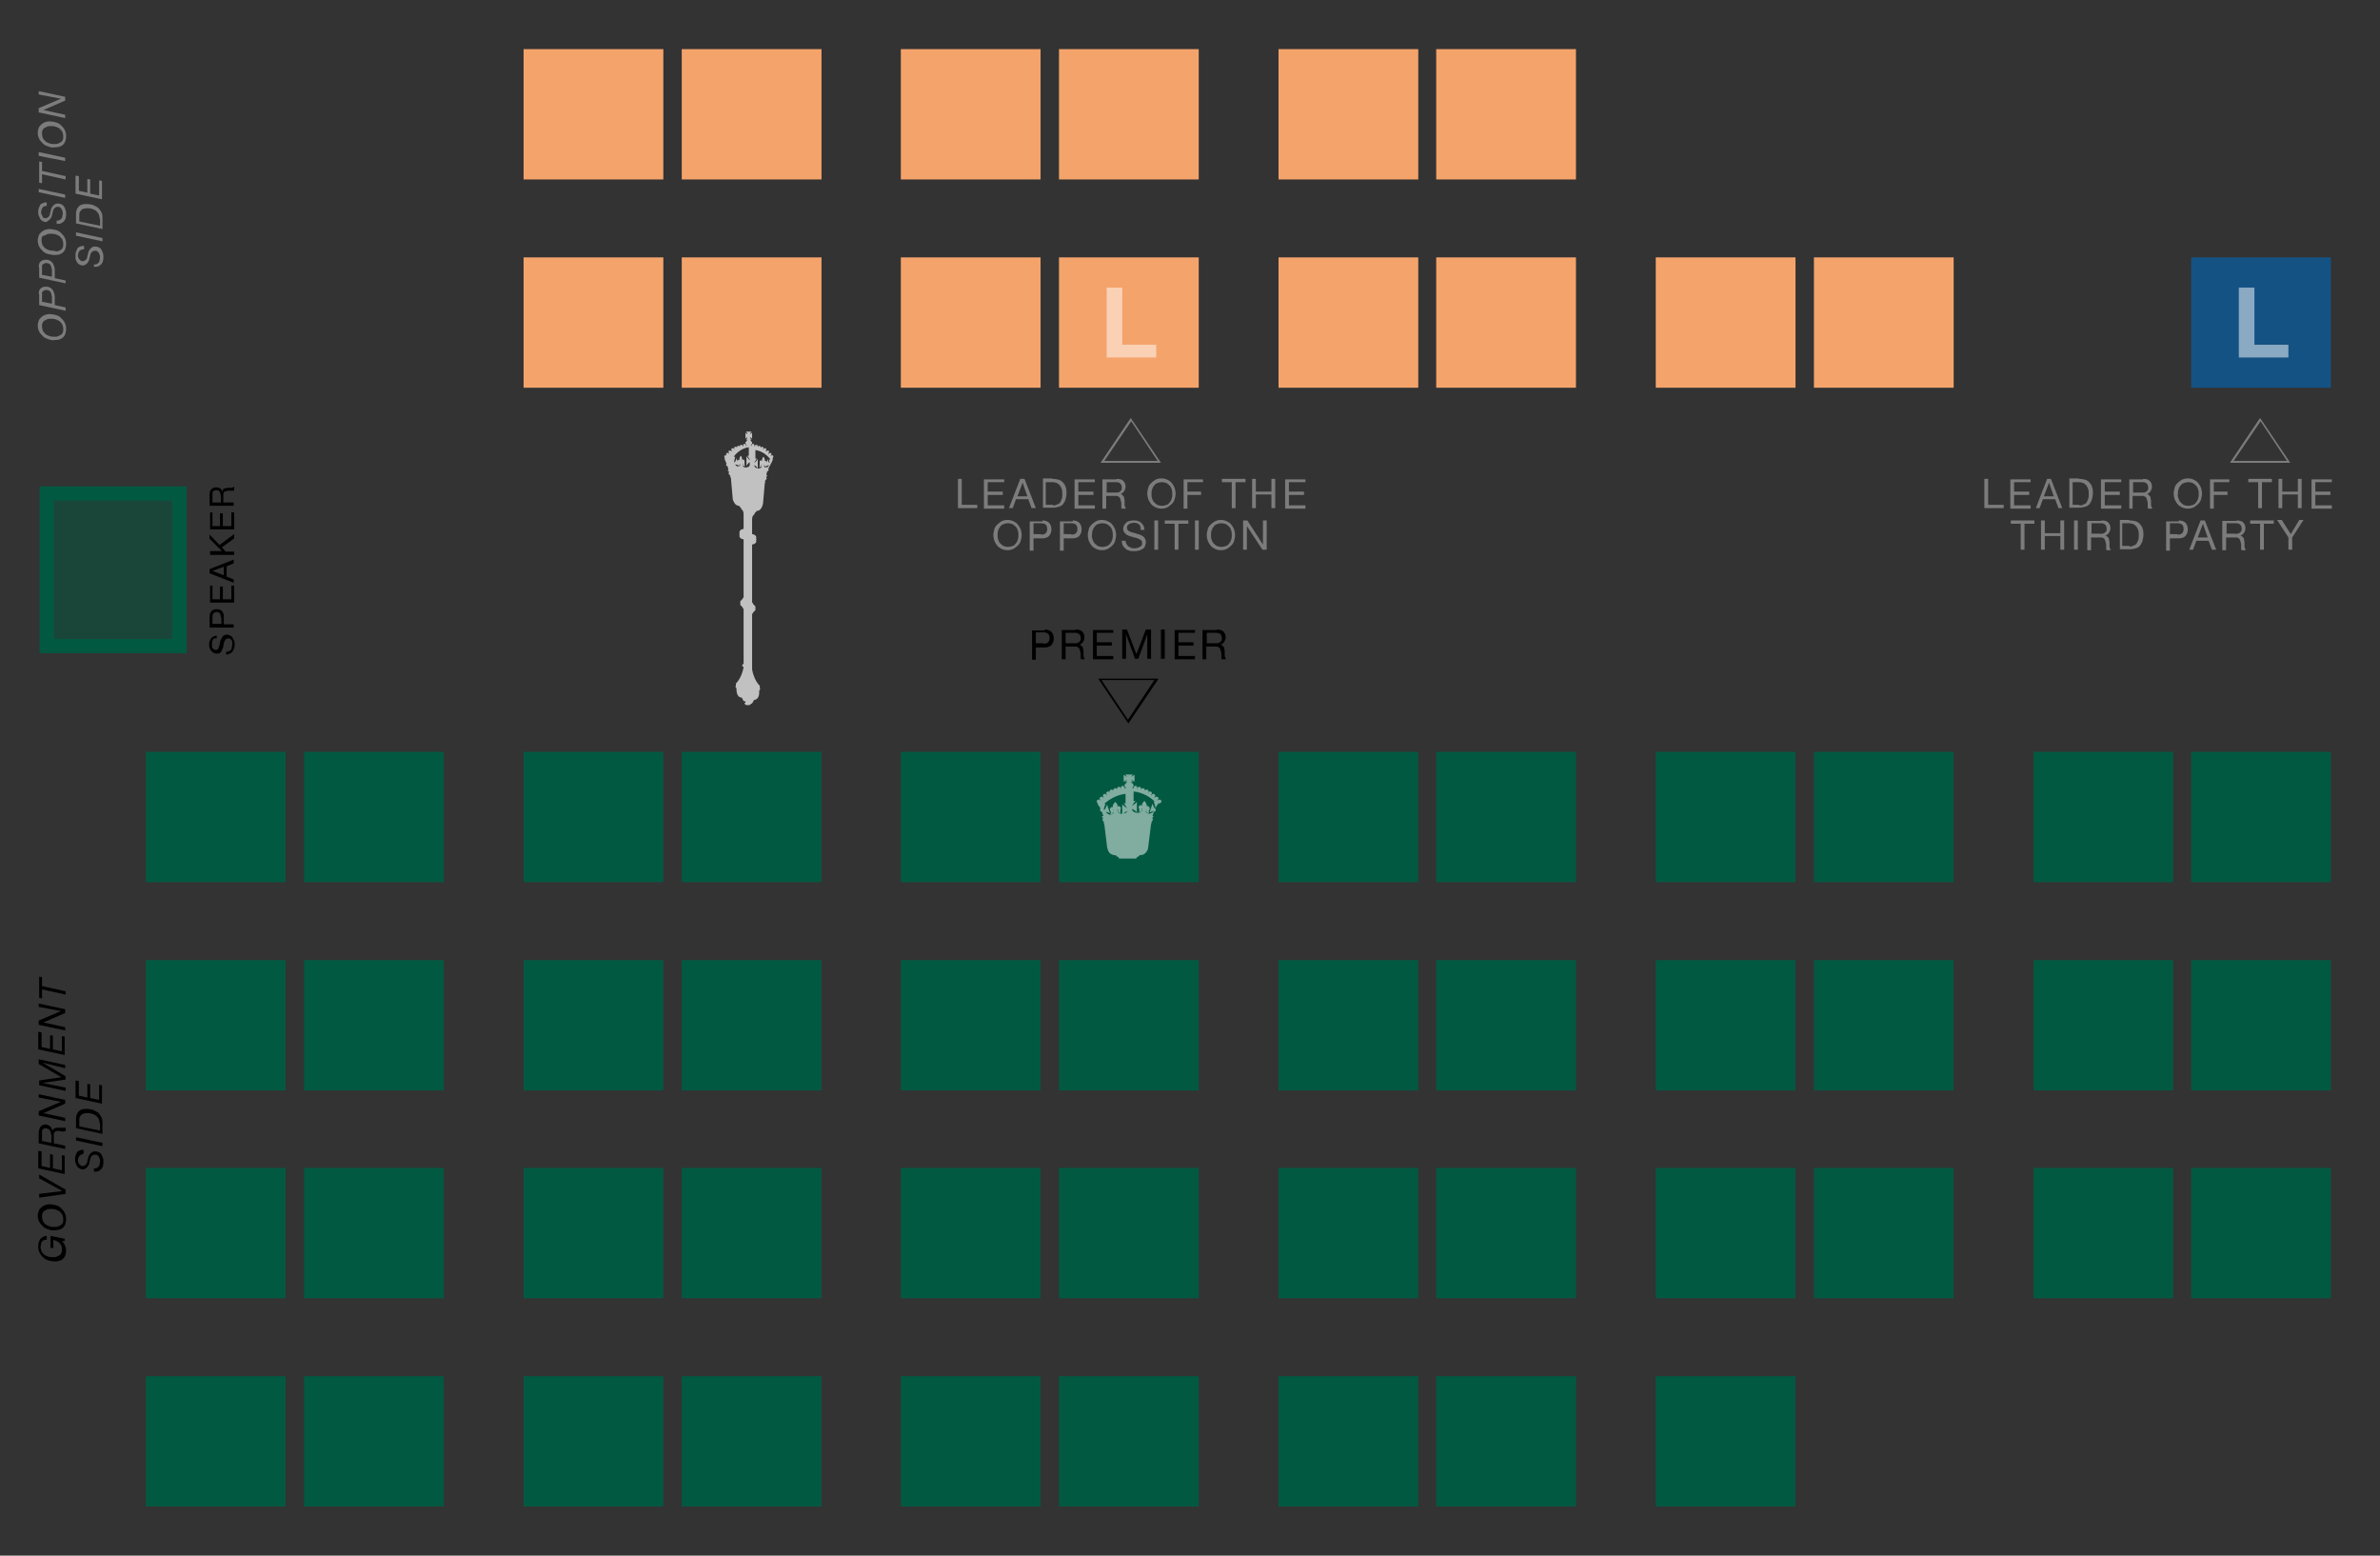 <?xml version="1.0" encoding="utf-8"?>
<!-- Generator: Adobe Illustrator 27.2.0, SVG Export Plug-In . SVG Version: 6.00 Build 0)  -->
<svg version="1.1" id="Layer_1" xmlns="http://www.w3.org/2000/svg" xmlns:xlink="http://www.w3.org/1999/xlink" x="0px" y="0px"
	 width="504.1px" height="329.4px" viewBox="0 0 504.1 329.4" style="enable-background:new 0 0 504.1 329.4;" xml:space="preserve"
	>
<rect x="0" y="0" width="504.1" height="329.4" fill="#333333" stroke="none"/>
<style type="text/css">
	.st0{opacity:0.5;}
	.st1{fill:#025941;}
	.st2{fill:#F4A36B;}
	.st3{fill:#145284;}
	.st4{fill:#C1C1C1;}
	.st5{fill:#7C7C7C;}
	.st6{fill:#FFFFFF;}
</style>
<g class="st0">
	<path class="st1" d="M39.5,138.3H8.4V103h31.1C39.5,103,39.5,138.3,39.5,138.3z"/>
</g>
<rect x="30.9" y="159.2" class="st1" width="29.6" height="27.6"/>
<rect x="64.4" y="159.2" class="st1" width="29.6" height="27.6"/>
<rect x="464.1" y="247.3" class="st1" width="29.6" height="27.6"/>
<rect x="30.9" y="203.3" class="st1" width="29.6" height="27.6"/>
<rect x="64.4" y="203.3" class="st1" width="29.6" height="27.6"/>
<rect x="30.9" y="247.3" class="st1" width="29.6" height="27.6"/>
<rect x="64.4" y="247.3" class="st1" width="29.6" height="27.6"/>
<rect x="110.9" y="159.2" class="st1" width="29.6" height="27.6"/>
<rect x="144.4" y="159.2" class="st1" width="29.6" height="27.6"/>
<rect x="110.9" y="203.3" class="st1" width="29.6" height="27.6"/>
<rect x="144.4" y="203.3" class="st1" width="29.6" height="27.6"/>
<rect x="110.9" y="247.3" class="st1" width="29.6" height="27.6"/>
<rect x="144.4" y="247.3" class="st1" width="29.6" height="27.6"/>
<rect x="190.8" y="159.2" class="st1" width="29.6" height="27.6"/>
<rect x="224.3" y="159.2" class="st1" width="29.6" height="27.6"/>
<rect x="190.8" y="203.3" class="st1" width="29.6" height="27.6"/>
<rect x="224.3" y="203.3" class="st1" width="29.6" height="27.6"/>
<rect x="190.8" y="247.3" class="st1" width="29.6" height="27.6"/>
<rect x="224.3" y="247.3" class="st1" width="29.6" height="27.6"/>
<rect x="270.8" y="159.2" class="st1" width="29.6" height="27.6"/>
<rect x="304.2" y="159.2" class="st1" width="29.6" height="27.6"/>
<rect x="270.8" y="203.3" class="st1" width="29.6" height="27.6"/>
<rect x="304.2" y="203.3" class="st1" width="29.6" height="27.6"/>
<rect x="270.8" y="247.3" class="st1" width="29.6" height="27.6"/>
<rect x="304.2" y="247.3" class="st1" width="29.6" height="27.6"/>
<rect x="350.7" y="159.2" class="st1" width="29.6" height="27.6"/>
<rect x="384.2" y="159.2" class="st1" width="29.6" height="27.6"/>
<rect x="350.7" y="203.3" class="st1" width="29.6" height="27.6"/>
<rect x="384.2" y="203.3" class="st1" width="29.6" height="27.6"/>
<rect x="350.7" y="247.3" class="st1" width="29.6" height="27.6"/>
<rect x="384.2" y="247.3" class="st1" width="29.6" height="27.6"/>
<rect x="430.7" y="159.2" class="st1" width="29.6" height="27.6"/>
<rect x="464.1" y="159.2" class="st1" width="29.6" height="27.6"/>
<rect x="430.7" y="203.3" class="st1" width="29.6" height="27.6"/>
<rect x="464.1" y="203.3" class="st1" width="29.6" height="27.6"/>
<rect x="430.7" y="247.3" class="st1" width="29.6" height="27.6"/>
<g>
	<path class="st1" d="M39.5,138.3H8.4V103h31.1C39.5,103,39.5,138.3,39.5,138.3z M11.4,135.3h25.1V106H11.4V135.3z"/>
</g>
<rect x="30.9" y="291.4" class="st1" width="29.6" height="27.6"/>
<rect x="64.4" y="291.4" class="st1" width="29.6" height="27.6"/>
<rect x="110.9" y="291.4" class="st1" width="29.6" height="27.6"/>
<rect x="144.4" y="291.4" class="st1" width="29.6" height="27.6"/>
<rect x="190.8" y="291.4" class="st1" width="29.6" height="27.6"/>
<rect x="224.3" y="291.4" class="st1" width="29.6" height="27.6"/>
<rect x="270.8" y="291.4" class="st1" width="29.6" height="27.6"/>
<rect x="304.2" y="291.4" class="st1" width="29.6" height="27.6"/>
<rect x="350.7" y="291.4" class="st1" width="29.6" height="27.6"/>
<rect x="144.4" y="10.4" class="st2" width="29.6" height="27.6"/>
<rect x="144.4" y="54.5" class="st2" width="29.6" height="27.6"/>
<rect x="190.8" y="10.4" class="st2" width="29.6" height="27.6"/>
<rect x="224.3" y="10.4" class="st2" width="29.6" height="27.6"/>
<rect x="190.8" y="54.5" class="st2" width="29.6" height="27.6"/>
<rect x="224.3" y="54.5" class="st2" width="29.6" height="27.6"/>
<rect x="270.8" y="10.4" class="st2" width="29.6" height="27.6"/>
<rect x="304.2" y="10.4" class="st2" width="29.6" height="27.6"/>
<rect x="270.8" y="54.5" class="st2" width="29.6" height="27.6"/>
<rect x="304.2" y="54.5" class="st2" width="29.6" height="27.6"/>
<rect x="110.9" y="54.5" class="st2" width="29.6" height="27.6"/>
<rect x="350.7" y="54.5" class="st2" width="29.6" height="27.6"/>
<rect x="384.2" y="54.5" class="st2" width="29.6" height="27.6"/>
<rect x="110.9" y="10.4" class="st2" width="29.6" height="27.6"/>
<rect x="464.1" y="54.5" class="st3" width="29.6" height="27.6"/>
<g>
	<path class="st4" d="M163.7,97.1c0,0-0.1-0.1-0.1-0.1c0.1,0,0.2-0.2,0.2-0.3c0-0.2-0.1-0.3-0.3-0.3c-0.1,0-0.2,0.1-0.3,0.2
		c0,0,0,0,0-0.1c0.1,0,0.2-0.2,0.2-0.3c0-0.2-0.1-0.3-0.3-0.3c-0.1,0-0.2,0.1-0.3,0.2c0,0,0,0-0.1-0.1c0.1-0.1,0.2-0.2,0.2-0.3
		c0-0.2-0.1-0.3-0.3-0.3c-0.1,0-0.2,0.1-0.3,0.2c0,0,0,0-0.1-0.1c0.1-0.1,0.1-0.2,0.1-0.3c0-0.2-0.1-0.3-0.3-0.3
		c-0.1,0-0.3,0.1-0.3,0.3c0,0,0,0-0.1,0c0.1-0.1,0.1-0.2,0.1-0.3c0-0.2-0.1-0.3-0.3-0.3c-0.1,0-0.2,0.1-0.3,0.2c0,0,0-0.1,0-0.1
		c0-0.2-0.1-0.3-0.3-0.3c-0.1,0-0.2,0.1-0.3,0.2c0,0,0,0,0-0.1c0-0.2-0.1-0.3-0.3-0.3c-0.2,0-0.3,0.1-0.3,0.3c0,0,0,0,0,0
		c0,0,0,0-0.1,0c0,0,0-0.1,0-0.2c0-0.2-0.1-0.3-0.3-0.3s-0.3,0.1-0.3,0.3c0,0,0,0,0,0.1c-0.1,0-0.1,0-0.2,0c0.1-0.1,0.1-0.2,0.2-0.4
		h0.1v-0.4h-0.1c-0.1-0.2-0.2-0.4-0.4-0.5h0.4l0,0c0,0-0.1-0.1-0.1-0.1c0,0-0.1-0.1-0.1-0.1c-0.1-0.1-0.1-0.2-0.1-0.3
		c0.1,0,0.2,0.1,0.2,0.1c0,0,0.1,0.1,0.1,0.1c0,0,0.1,0.1,0.1,0.1l0,0v-1.3l0,0c0,0-0.1,0.1-0.1,0.1c0,0-0.1,0.1-0.1,0.1
		c-0.1,0.1-0.2,0.1-0.2,0.1c0-0.1,0.1-0.2,0.1-0.3c0,0,0.1-0.1,0.1-0.1c0,0,0.1-0.1,0.1-0.1l0,0h-1.2l0,0c0,0,0.1,0.1,0.1,0.1
		c0,0,0.1,0.1,0.1,0.1c0.1,0.1,0.1,0.2,0.1,0.3c-0.1,0-0.2-0.1-0.2-0.1c0,0-0.1-0.1-0.1-0.1c0,0-0.1-0.1-0.1-0.1l0,0v1.3l0,0
		c0,0,0.1-0.1,0.1-0.1c0,0,0.1-0.1,0.1-0.1c0.1-0.1,0.2-0.1,0.2-0.1c0,0.1-0.1,0.2-0.1,0.3c0,0-0.1,0.1-0.1,0.1c0,0-0.1,0.1-0.1,0.1
		l0,0h0.4c-0.2,0.1-0.3,0.3-0.4,0.5h-0.1V94h0.1c0,0.1,0.1,0.3,0.2,0.4c-0.1,0-0.1,0-0.2,0c0,0,0,0,0-0.1c0-0.2-0.1-0.3-0.3-0.3
		c-0.2,0-0.3,0.1-0.3,0.3c0,0.1,0,0.1,0,0.2c0,0,0,0-0.1,0c0,0,0,0,0,0c0-0.2-0.1-0.3-0.3-0.3s-0.3,0.1-0.3,0.3c0,0,0,0,0,0.1
		c0-0.1-0.1-0.2-0.3-0.2c-0.2,0-0.3,0.1-0.3,0.3c0,0,0,0.1,0,0.1c0-0.1-0.1-0.2-0.3-0.2c-0.2,0-0.3,0.1-0.3,0.3c0,0.1,0,0.2,0.1,0.3
		c0,0,0,0-0.1,0c0-0.2-0.1-0.3-0.3-0.3c-0.2,0-0.3,0.1-0.3,0.3c0,0.1,0.1,0.2,0.1,0.3c0,0,0,0-0.1,0.1c0-0.1-0.1-0.2-0.3-0.2
		c-0.2,0-0.3,0.1-0.3,0.3c0,0.1,0.1,0.2,0.2,0.3c0,0,0,0-0.1,0.1c0-0.1-0.1-0.2-0.3-0.2c-0.2,0-0.3,0.1-0.3,0.3
		c0,0.1,0.1,0.3,0.2,0.3c0,0,0,0,0,0.1c0-0.1-0.1-0.2-0.3-0.2c-0.2,0-0.3,0.1-0.3,0.3c0,0.1,0.1,0.3,0.2,0.3c0,0-0.1,0.1-0.1,0.1
		c0,0,0,0-0.1,0l0,0l0,0c0.2,0.3,0.3,0.7,0.5,1.1c-0.1,0.1-0.1,0.1-0.1,0.2c0,0.2,0.1,0.3,0.3,0.3c0,0,0,0,0,0c0,0,0,0,0,0l0.2,0.8
		c0,0-0.1,0-0.1,0l0,0l0,0c0,0.1-0.1,0.1,0,0.2c0,0,0,0.1,0.1,0.1l0,0l0,0c0,0,0,0,0.1,0l0,0l0,0l0,0.2l-0.1,0.3l0.2,0.2l0.1,0.2
		l0.1,0l0,0.1c0,0,0,0,0,0l0,0l0,0c0,0.1-0.1,0.1,0,0.2c0,0,0,0.1,0.1,0.1l0,0l0.4,4.5c0,0,0,0.3,0.2,0.6c0.2,0.4,0.4,0.7,0.7,0.8
		c0.2,0.1,0.3,0.1,0.5,0.1c0,0,0,0.3,0.2,0.3c0.2,0.1,0.2,0.4,0.2,0.4c0,0,0,0,0,0c0,0,0,0,0,0c0,0,0,0,0,0c0,0,0,0,0,0c0,0,0,0,0,0
		c0,0,0,0,0,0c0,0,0,0,0,0c0,0,0,0,0,0c0,0,0,0,0,0c0,0,0.5,0.2,0.5,1.1v3.1c-0.1,0-0.9,0.1-0.9,0.8c0,0,0,0,0,0c0,0,0,0,0,0
		c0,0,0,0,0,0c0,0,0,0,0,0c0,0,0.1,0,0.1,0.1c0,0,0,0.1-0.1,0.1c0,0,0,0,0,0c0,0,0,0,0,0c0,0-0.1,0.1,0,0.2c0,0,0,0,0,0c0,0,0,0,0,0
		c0,0,0,0,0,0c0,0,0,0,0,0c0,0,0.1,0,0.1,0.1c0,0,0,0.1-0.1,0.1c0,0,0,0,0,0c0,0.7,0.8,0.8,0.9,0.8v2v10.3c0,0-0.2,0.1-0.2,0.3
		l-0.5,0.5c0,0,0,0,0,0c0,0,0,0,0,0c0,0,0,0,0,0c0,0,0,0,0,0v0.3c0,0,0,0,0,0c0,0,0,0,0,0c0,0,0,0,0,0.1c0,0,0,0.1,0,0.1
		c0,0,0,0,0,0c0,0,0,0,0,0v0.3c0,0,0,0,0,0c0,0,0,0,0,0c0,0,0,0,0,0c0,0,0,0,0,0l0.5,0.5c0,0.2,0.1,0.3,0.2,0.3v11.7
		c-0.1,0-0.3,0.1-0.3,0.3c0,0.2,0.2,0.3,0.3,0.3c0,0.2-0.4,2.3-1.6,3.5c0,0,0,0,0,0c0,0,0,0,0,0c0,0-0.1,0.2,0,0.4
		c0,0-0.1,0.1-0.1,0.3c0,0.2,0.1,0.3,0.2,0.3c0,0.1-0.1,1.1,0.4,1.7c0.2,0.2,0.4,0.3,0.7,0.3c0.1,0.2,0.4,0.8,0.5,0.8h0.3v0.3h-0.2
		c0,0,0,0,0,0c0,0,0,0,0,0c0,0,0,0.5,0.5,0.5h0.4c0.5,0,0.5-0.5,0.5-0.5c0,0,0,0,0,0c0,0,0,0,0,0c0,0,0,0,0,0l0,0c0,0,0,0,0,0
		c0,0,0,0,0,0c0,0,0,0,0,0h-0.2V149h0.3c0,0,0,0,0,0c0.1,0,0.5-0.7,0.5-0.8c0.3,0,0.5-0.1,0.7-0.3c0.5-0.5,0.4-1.5,0.4-1.7
		c0,0,0.2-0.1,0.2-0.3c0-0.2-0.1-0.2-0.1-0.3c0.1-0.2,0-0.4,0-0.4c0,0,0,0,0,0c0,0,0,0,0,0s0,0,0,0c0,0,0,0,0,0
		c-1.2-1.2-1.6-3.3-1.6-3.5c0,0,0,0,0,0c0,0,0,0,0,0c0,0,0,0,0,0c0,0,0,0,0,0c0,0,0,0,0,0c0,0,0,0,0,0c0,0,0,0,0,0c0,0,0,0,0,0
		c0,0,0,0,0,0c0,0,0,0,0,0c0,0,0,0,0,0c0,0,0,0,0,0c0,0,0,0,0,0c0,0,0,0,0,0c0,0,0,0,0,0c0,0,0,0,0,0c0,0,0,0,0,0c0,0,0,0,0,0
		c0,0,0,0,0,0c0,0,0,0,0,0c0,0,0,0,0,0c0,0,0,0,0,0c0,0,0,0,0,0c0,0,0,0,0,0c0,0,0,0,0,0c0,0,0,0,0,0c0,0,0,0,0,0c0,0,0,0,0,0
		c0,0,0,0,0,0c0,0,0,0,0,0c0,0,0,0,0,0c0,0,0,0,0,0c0,0,0,0,0,0c0,0,0,0,0,0c0,0,0,0,0,0c0,0,0,0,0,0c0,0,0,0,0,0c0,0,0,0,0,0
		c0,0,0,0,0,0c0,0,0,0,0,0c0,0,0,0,0,0c0,0,0,0,0,0c0,0,0,0,0,0c0,0,0,0,0,0c0,0,0,0,0,0c0,0,0,0,0,0c0,0,0,0,0,0l0,0c0,0,0,0,0,0
		c0,0,0,0,0,0c0,0,0,0,0,0c0,0,0,0,0,0c0,0,0,0,0,0c0,0,0,0,0,0c0,0,0,0,0,0c0,0,0,0,0,0c0,0,0,0,0,0c0,0,0,0,0,0c0,0,0,0,0,0
		c0,0,0,0,0,0c0,0,0,0,0,0c0,0,0,0,0,0c0,0,0,0,0,0c0,0,0,0,0,0c0,0,0,0,0,0c0,0,0,0,0,0c0,0,0,0,0,0c0,0,0,0,0,0c0,0,0,0,0,0
		c0,0,0,0,0,0c0,0,0,0,0,0c0,0,0,0,0,0c0,0,0,0,0,0c0,0,0,0,0,0c0,0,0,0,0,0c0,0,0,0,0,0c0,0,0,0,0,0c0,0,0,0,0,0c0,0,0,0,0,0
		c0,0,0,0,0,0c0,0,0,0,0,0c0,0,0,0,0,0c0,0,0,0,0,0c0,0,0,0,0,0c0,0,0,0,0,0c0,0,0,0,0,0c0,0,0,0,0,0c0,0,0,0,0,0c0,0,0,0,0,0
		c0,0,0,0,0,0c0,0,0,0,0,0c0,0,0,0,0,0s0,0,0,0v-11.7c0,0,0.2-0.1,0.2-0.3l0.5-0.5c0,0,0,0,0,0c0,0,0,0,0,0c0,0,0,0,0,0c0,0,0,0,0,0
		v-0.3c0,0,0,0,0,0c0,0,0,0,0,0c0,0,0,0,0-0.1c0,0,0-0.1,0-0.1c0,0,0,0,0,0c0,0,0,0,0,0v-0.3c0,0,0,0,0,0c0,0,0,0,0,0c0,0,0,0,0,0
		c0,0,0,0,0,0l-0.5-0.5c0-0.2-0.1-0.3-0.2-0.3v-10.3v-2c0.1,0,0.9-0.1,0.9-0.8c0,0,0,0,0,0v0c0,0-0.1-0.1-0.1-0.1
		c0-0.1,0.1-0.1,0.1-0.1c0,0,0,0,0,0c0.1-0.1,0-0.2,0-0.2c0,0,0,0,0,0c0,0-0.1-0.1-0.1-0.1c0-0.1,0.1-0.1,0.1-0.1c0,0,0,0,0,0
		c0,0,0,0,0,0c0,0,0,0,0,0c0,0,0,0,0,0c0-0.7-0.8-0.8-0.9-0.8v-3.1c0-0.9,0.5-1.1,0.5-1.1c0,0,0,0,0,0c0,0,0,0,0,0c0,0,0,0,0,0
		c0,0,0,0,0,0c0,0,0,0,0,0c0,0,0,0,0,0c0,0,0,0,0,0c0,0,0,0,0,0c0,0,0,0,0,0c0,0,0-0.3,0.2-0.4c0.3-0.1,0.2-0.3,0.2-0.3
		c0.2,0,0.4-0.1,0.5-0.1c0.3-0.1,0.5-0.4,0.7-0.8c0.1-0.3,0.2-0.6,0.2-0.6l0.4-4.5l0,0c0.1,0,0.1-0.1,0.1-0.1c0,0,0-0.1-0.1-0.2l0,0
		l0,0c0,0,0,0,0,0l0-0.1l0.1,0l0.1-0.2l0.2-0.2l-0.1-0.3l0-0.2l0,0l0,0c0,0,0.1,0,0.1,0l0,0l0,0c0.1,0,0.1-0.1,0.1-0.1
		c0,0,0-0.1-0.1-0.2l0,0l0,0c0,0,0,0-0.1,0l0.2-0.8c0,0,0,0,0,0c0.2,0,0.3-0.2,0.3-0.3c0-0.1,0-0.2-0.1-0.2
		C163.5,97.8,163.7,97.5,163.7,97.1L163.7,97.1L163.7,97.1C163.8,97.1,163.8,97.1,163.7,97.1z M156.7,98.4l-0.1,0.1
		C156.6,98.5,156.6,98.5,156.7,98.4C156.6,98.5,156.6,98.4,156.7,98.4L156.7,98.4c-0.1-0.1-0.1-0.1,0-0.1
		C156.6,98.3,156.7,98.3,156.7,98.4L156.7,98.4L156.7,98.4z M158.8,98.5c0,0.1-0.1,0.2-0.1,0.2c-0.1,0.1-0.2,0.2-0.3,0.2
		c-0.1,0-0.3,0.1-0.4,0.1c-0.1,0-0.3,0-0.4-0.1c-0.1-0.1-0.2-0.1-0.3-0.2l0,0l0.1-0.2l-0.1-0.2l0,0l0,0c0,0,0-0.1,0-0.1
		c0,0,0,0,0.1,0.1c0,0,0,0.1,0,0.1c0,0,0,0.1,0,0.1c0,0.1,0.1,0.2,0.2,0.2c0.1,0,0.2,0,0.2,0l0,0l-0.1-0.3c0-0.1,0-0.2,0-0.3
		c0,0,0-0.1,0-0.2c0-0.1,0-0.2,0-0.3c0-0.1-0.1-0.2-0.2-0.3c0,0-0.1,0-0.1,0c0,0-0.1,0-0.2,0.1c0-0.1,0-0.2,0-0.2
		c0-0.1-0.1-0.3-0.1-0.4c0-0.1-0.1-0.2-0.2-0.3l0,0l0,0c0,0-0.1,0.2-0.2,0.3c0,0.1-0.1,0.3-0.1,0.4c0,0.1,0,0.1,0,0.2
		c0,0-0.1,0-0.1,0c0,0-0.1,0-0.1,0c-0.1,0-0.2,0.1-0.2,0.3c0,0.1,0,0.2,0,0.3c0,0.1,0,0.1,0.1,0.2c0,0.1,0.1,0.2,0.1,0.2l-0.1,0.3
		l0,0c0,0,0.2,0,0.2-0.1c0.1-0.1,0.1-0.1,0.2-0.3c0,0,0,0,0,0l0.1,0.1c0,0.1-0.1,0.1-0.1,0.2c-0.1,0.1-0.3,0.2-0.4,0.2
		c-0.2,0-0.5-0.3-0.6-0.5c0.3,0.1,0.4,0.1,0.4,0.1c0,0,0.1,0,0.2,0.1l0.1,0l-0.4-1.6l0,0.2c-0.1,0.3-0.2,0.6-0.4,0.8c0,0,0,0-0.1,0
		c0-0.3,0.1-0.7,0.2-1.1l0-0.1l-0.1,0c-0.1,0-0.1,0-0.2,0c0.6-0.8,1.7-1.8,3.2-2v1.8c-0.1,0-0.1,0-0.2,0l-0.1,0l0,0
		c0.1,0.1,0.2,0.3,0.3,0.5c0,0,0.1,0.1,0.1,0.1c0.1,0.1,0.1,0.2,0.1,0.3c-0.1,0-0.1-0.1-0.2-0.2c-0.1-0.1-0.2-0.2-0.3-0.3
		c0-0.1-0.1-0.1-0.1-0.2l-0.1-0.1l0,2l0.1-0.1c0.1-0.2,0.2-0.3,0.3-0.4c0.1-0.1,0.2-0.2,0.3-0.2C158.8,98.4,158.8,98.5,158.8,98.5z
		 M161.6,98.4L161.6,98.4c0-0.1,0-0.1,0.1-0.1C161.6,98.3,161.7,98.3,161.6,98.4L161.6,98.4C161.7,98.4,161.7,98.5,161.6,98.4
		c0.1,0.1,0.1,0.1,0.1,0.1L161.6,98.4L161.6,98.4z M163,98.1c-0.2-0.2-0.3-0.5-0.4-0.8l0-0.2l-0.4,1.6l0.1,0c0.1,0,0.1,0,0.2-0.1
		c0.1,0,0.1-0.1,0.4-0.1c-0.1,0.2-0.4,0.5-0.6,0.5c-0.2,0-0.3,0-0.4-0.2c-0.1-0.1-0.1-0.1-0.1-0.2l0.1-0.1c0,0,0,0,0,0
		c0,0.1,0.1,0.2,0.2,0.3c0.1,0.1,0.2,0.1,0.2,0.1l0,0l-0.1-0.3c0-0.1,0-0.2,0.1-0.2c0-0.1,0.1-0.1,0.1-0.2c0-0.1,0-0.2,0-0.3
		c0-0.1-0.1-0.2-0.2-0.3c0,0-0.1,0-0.1,0c0,0-0.1,0-0.1,0c0-0.1,0-0.1,0-0.2c0-0.1-0.1-0.4-0.1-0.4c-0.1-0.2-0.2-0.3-0.2-0.3l0,0
		l0,0c-0.1,0.1-0.2,0.3-0.2,0.3c0,0.1-0.1,0.2-0.1,0.4c0,0.1,0,0.2,0,0.2c0,0-0.1-0.1-0.2-0.1c0,0-0.1,0-0.1,0
		c-0.1,0-0.2,0.1-0.2,0.3c0,0.1,0,0.2,0,0.3c0,0.1,0,0.1,0,0.2c0,0.1,0,0.2,0,0.3l-0.1,0.3l0,0c0,0,0.2,0,0.2,0
		c0.1-0.1,0.1-0.1,0.2-0.2c0,0,0-0.1,0-0.1c0-0.1,0-0.1,0-0.1c0,0,0-0.1,0.1-0.1c0,0,0,0.1,0,0.1l0,0l0,0l-0.1,0.2l0.1,0.2l0,0
		c-0.1,0.1-0.2,0.2-0.3,0.2c-0.1,0.1-0.2,0.1-0.4,0.1c-0.1,0-0.3,0-0.4-0.1c-0.1-0.1-0.2-0.1-0.3-0.2c0-0.1-0.1-0.1-0.1-0.2
		c0-0.1,0-0.2,0-0.2c0.1,0.1,0.2,0.1,0.3,0.2c0.1,0.1,0.2,0.2,0.3,0.4l0.1,0.1l0-2l-0.1,0.1c0,0.1-0.1,0.1-0.1,0.2
		c-0.1,0.1-0.2,0.2-0.3,0.3c-0.1,0.1-0.2,0.1-0.2,0.2c0-0.1,0-0.2,0.1-0.3c0,0,0.1-0.1,0.1-0.1c0.1-0.2,0.2-0.3,0.3-0.5l0,0l-0.1,0
		c-0.1,0-0.1,0-0.2,0v-1.8c1.5,0.2,2.6,1.2,3.2,2c-0.1,0-0.1,0-0.2,0l-0.1,0l0,0.1C162.9,97.4,163,97.8,163,98.1
		C163,98.1,163,98.1,163,98.1z"/>
</g>
<g>
	<path class="st5" d="M10.2,71.8c-0.4-0.1-0.8-0.3-1.1-0.6c-0.3-0.3-0.6-0.6-0.8-1c-0.2-0.4-0.3-0.8-0.3-1.3c0-0.4,0.1-0.7,0.2-1
		c0.1-0.3,0.3-0.5,0.5-0.7c0.2-0.2,0.5-0.4,0.8-0.5c0.3-0.1,0.6-0.2,1-0.2c0.4,0,0.9,0.1,1.3,0.2c0.4,0.1,0.8,0.3,1.1,0.6
		c0.3,0.3,0.6,0.6,0.8,1c0.2,0.4,0.3,0.8,0.3,1.3c0,0.8-0.2,1.4-0.6,1.8c-0.4,0.4-1,0.6-1.8,0.6C11.1,72.1,10.7,72,10.2,71.8z
		 M12.3,71.2c0.2-0.1,0.4-0.2,0.6-0.3c0.2-0.1,0.3-0.3,0.4-0.5c0.1-0.2,0.1-0.5,0.1-0.7c0-0.4-0.1-0.7-0.2-1
		c-0.2-0.3-0.4-0.5-0.6-0.7c-0.3-0.2-0.6-0.3-0.9-0.4c-0.3-0.1-0.7-0.1-1-0.1c-0.3,0-0.5,0-0.7,0.1s-0.4,0.2-0.6,0.3
		c-0.2,0.1-0.3,0.3-0.4,0.5c-0.1,0.2-0.1,0.4-0.1,0.7c0,0.4,0.1,0.7,0.2,1c0.2,0.3,0.4,0.5,0.6,0.7c0.3,0.2,0.6,0.3,0.9,0.4
		s0.7,0.1,1,0.1C11.8,71.3,12.1,71.3,12.3,71.2z"/>
	<path class="st5" d="M8.2,62.3c0-0.5,0.1-1,0.4-1.2c0.3-0.3,0.6-0.4,1.2-0.4c0.2,0,0.4,0,0.6,0.1c0.2,0.1,0.4,0.2,0.6,0.4
		c0.2,0.2,0.3,0.4,0.4,0.7c0.1,0.3,0.2,0.6,0.2,1v1.7l2.3,0.5v0.7l-5.6-1.2V62.3z M10.9,62.6c0-0.4-0.1-0.7-0.3-0.9
		c-0.2-0.2-0.5-0.3-0.8-0.3c-0.2,0-0.3,0-0.4,0.1c-0.1,0-0.2,0.1-0.3,0.2C9,61.7,9,61.8,8.9,61.9c0,0.1,0,0.2,0,0.4v1.6l2.1,0.4
		V62.6z"/>
	<path class="st5" d="M8.2,56.6c0-0.5,0.1-1,0.4-1.2c0.3-0.3,0.6-0.4,1.2-0.4c0.2,0,0.4,0,0.6,0.1c0.2,0.1,0.4,0.2,0.6,0.4
		c0.2,0.2,0.3,0.4,0.4,0.7c0.1,0.3,0.2,0.6,0.2,1v1.7l2.3,0.5V60l-5.6-1.2V56.6z M10.9,56.9c0-0.4-0.1-0.7-0.3-0.9
		c-0.2-0.2-0.5-0.3-0.8-0.3c-0.2,0-0.3,0-0.4,0.1c-0.1,0-0.2,0.1-0.3,0.2C9,56,9,56.1,8.9,56.2c0,0.1,0,0.2,0,0.4v1.6l2.1,0.4V56.9z
		"/>
	<path class="st5" d="M10.2,53.8c-0.4-0.1-0.8-0.3-1.1-0.6c-0.3-0.3-0.6-0.6-0.8-1c-0.2-0.4-0.3-0.8-0.3-1.3c0-0.4,0.1-0.7,0.2-1
		c0.1-0.3,0.3-0.5,0.5-0.7c0.2-0.2,0.5-0.4,0.8-0.5c0.3-0.1,0.6-0.2,1-0.2c0.4,0,0.9,0.1,1.3,0.2c0.4,0.1,0.8,0.3,1.1,0.6
		c0.3,0.3,0.6,0.6,0.8,1s0.3,0.8,0.3,1.3c0,0.8-0.2,1.4-0.6,1.8c-0.4,0.4-1,0.6-1.8,0.6C11.1,54,10.7,53.9,10.2,53.8z M12.3,53.2
		c0.2-0.1,0.4-0.2,0.6-0.3c0.2-0.1,0.3-0.3,0.4-0.5s0.1-0.5,0.1-0.7c0-0.4-0.1-0.7-0.2-1c-0.2-0.3-0.4-0.5-0.6-0.7
		c-0.3-0.2-0.6-0.3-0.9-0.4c-0.3-0.1-0.7-0.1-1-0.1c-0.3,0-0.5,0-0.7,0.1s-0.4,0.2-0.6,0.3C9.1,49.9,9,50,8.9,50.2
		c-0.1,0.2-0.1,0.4-0.1,0.7c0,0.4,0.1,0.7,0.2,1c0.2,0.3,0.4,0.5,0.6,0.7c0.3,0.2,0.6,0.3,0.9,0.4s0.7,0.1,1,0.1
		C11.8,53.3,12.1,53.2,12.3,53.2z"/>
	<path class="st5" d="M9.4,43.7C9.2,43.8,9.1,43.8,9,44s-0.2,0.3-0.2,0.4c0,0.2-0.1,0.3-0.1,0.5c0,0.1,0,0.3,0.1,0.4
		c0,0.2,0.1,0.3,0.2,0.4C9,45.9,9.1,46,9.2,46.1c0.1,0.1,0.3,0.1,0.4,0.1c0.1,0,0.3,0,0.4-0.1c0.1,0,0.2-0.1,0.3-0.2
		c0.1-0.1,0.1-0.2,0.2-0.3c0-0.1,0.1-0.2,0.1-0.4l0.2-0.8c0-0.2,0.1-0.3,0.2-0.5c0.1-0.2,0.2-0.3,0.3-0.4c0.1-0.1,0.3-0.2,0.4-0.3
		c0.2-0.1,0.4-0.1,0.6-0.1c0.3,0,0.5,0.1,0.8,0.2c0.2,0.1,0.4,0.3,0.5,0.5s0.2,0.4,0.3,0.7c0.1,0.3,0.1,0.5,0.1,0.8
		c0,0.3,0,0.6-0.1,0.9c-0.1,0.3-0.2,0.5-0.4,0.7c-0.2,0.2-0.4,0.3-0.6,0.4c-0.2,0.1-0.5,0.1-0.9,0.1v-0.7c0.3,0,0.5,0,0.6-0.1
		c0.2-0.1,0.3-0.2,0.4-0.3c0.1-0.1,0.2-0.3,0.2-0.5c0-0.2,0.1-0.4,0.1-0.6c0-0.2,0-0.3-0.1-0.5c0-0.2-0.1-0.3-0.2-0.5
		c-0.1-0.1-0.2-0.2-0.3-0.3c-0.1-0.1-0.3-0.1-0.5-0.1c-0.1,0-0.3,0-0.4,0.1c-0.1,0.1-0.2,0.1-0.3,0.2c-0.1,0.1-0.1,0.2-0.2,0.3
		c0,0.1-0.1,0.3-0.1,0.4l-0.2,0.8c0,0.2-0.1,0.3-0.2,0.5c-0.1,0.2-0.2,0.3-0.3,0.4c-0.1,0.1-0.2,0.2-0.4,0.3S10,47,9.7,47
		c-0.3,0-0.5-0.1-0.7-0.2c-0.2-0.1-0.4-0.3-0.5-0.5c-0.1-0.2-0.2-0.4-0.3-0.7c-0.1-0.2-0.1-0.5-0.1-0.7c0-0.3,0-0.5,0.1-0.8
		c0.1-0.2,0.2-0.5,0.3-0.7c0.1-0.2,0.3-0.3,0.6-0.4c0.2-0.1,0.5-0.2,0.8-0.1v0.7C9.7,43.6,9.5,43.6,9.4,43.7z"/>
	<path class="st5" d="M8.2,40l5.6,1.2v0.7l-5.6-1.2V40z"/>
	<path class="st5" d="M8.9,36.2l5,1.1V38l-5-1.1v1.9l-0.6-0.1v-4.5l0.6,0.1V36.2z"/>
	<path class="st5" d="M8.2,32.2l5.6,1.2v0.7L8.2,33V32.2z"/>
	<path class="st5" d="M10.2,31c-0.4-0.1-0.8-0.3-1.1-0.6s-0.6-0.6-0.8-1c-0.2-0.4-0.3-0.8-0.3-1.3c0-0.4,0.1-0.7,0.2-1
		c0.1-0.3,0.3-0.5,0.5-0.7c0.2-0.2,0.5-0.4,0.8-0.5c0.3-0.1,0.6-0.2,1-0.2c0.4,0,0.9,0.1,1.3,0.2c0.4,0.1,0.8,0.3,1.1,0.6
		c0.3,0.3,0.6,0.6,0.8,1s0.3,0.8,0.3,1.3c0,0.8-0.2,1.4-0.6,1.8c-0.4,0.4-1,0.6-1.8,0.6C11.1,31.3,10.7,31.2,10.2,31z M12.3,30.4
		c0.2-0.1,0.4-0.2,0.6-0.3c0.2-0.1,0.3-0.3,0.4-0.5s0.1-0.5,0.1-0.7c0-0.4-0.1-0.7-0.2-1c-0.2-0.3-0.4-0.5-0.6-0.7
		c-0.3-0.2-0.6-0.3-0.9-0.4c-0.3-0.1-0.7-0.1-1-0.1c-0.3,0-0.5,0-0.7,0.1c-0.2,0.1-0.4,0.2-0.6,0.3c-0.2,0.1-0.3,0.3-0.4,0.5
		c-0.1,0.2-0.1,0.4-0.1,0.7c0,0.4,0.1,0.7,0.2,1c0.2,0.3,0.4,0.5,0.6,0.7c0.3,0.2,0.6,0.3,0.9,0.4s0.7,0.1,1,0.1
		C11.8,30.5,12.1,30.5,12.3,30.4z"/>
	<path class="st5" d="M8.2,22.9l4.7-2v0l-4.7-0.9v-0.7l5.6,1.2v0.8l-4.6,2v0l4.6,1v0.7l-5.6-1.2V22.9z"/>
	<path class="st5" d="M17.2,52.9c-0.1,0.1-0.3,0.1-0.4,0.3c-0.1,0.1-0.2,0.3-0.2,0.4c0,0.2-0.1,0.3-0.1,0.5c0,0.1,0,0.3,0.1,0.4
		c0,0.2,0.1,0.3,0.2,0.4c0.1,0.1,0.2,0.2,0.3,0.3c0.1,0.1,0.3,0.1,0.4,0.1c0.1,0,0.3,0,0.4-0.1s0.2-0.1,0.3-0.2
		c0.1-0.1,0.1-0.2,0.2-0.3c0-0.1,0.1-0.2,0.1-0.4l0.2-0.8c0-0.2,0.1-0.3,0.2-0.5c0.1-0.2,0.2-0.3,0.3-0.4c0.1-0.1,0.3-0.2,0.4-0.3
		c0.2-0.1,0.4-0.1,0.6-0.1c0.3,0,0.5,0.1,0.8,0.2c0.2,0.1,0.4,0.3,0.5,0.5s0.2,0.4,0.3,0.7c0.1,0.3,0.1,0.5,0.1,0.8
		c0,0.3,0,0.6-0.1,0.9c-0.1,0.3-0.2,0.5-0.4,0.7c-0.2,0.2-0.4,0.3-0.6,0.4c-0.2,0.1-0.5,0.1-0.9,0.1V56c0.3,0,0.5,0,0.6-0.1
		c0.2-0.1,0.3-0.2,0.4-0.3c0.1-0.1,0.2-0.3,0.2-0.5c0-0.2,0.1-0.4,0.1-0.6c0-0.2,0-0.3-0.1-0.5c0-0.2-0.1-0.3-0.2-0.5
		c-0.1-0.1-0.2-0.2-0.3-0.3c-0.1-0.1-0.3-0.1-0.5-0.1c-0.1,0-0.3,0-0.4,0.1c-0.1,0.1-0.2,0.1-0.3,0.2c-0.1,0.1-0.1,0.2-0.2,0.3
		c0,0.1-0.1,0.3-0.1,0.4l-0.2,0.8c0,0.2-0.1,0.3-0.2,0.5c-0.1,0.2-0.2,0.3-0.3,0.4c-0.1,0.1-0.2,0.2-0.4,0.3s-0.3,0.1-0.5,0.1
		c-0.3,0-0.5-0.1-0.7-0.2c-0.2-0.1-0.4-0.3-0.5-0.5c-0.1-0.2-0.2-0.4-0.3-0.7C16,54.6,16,54.3,16,54.1c0-0.3,0-0.5,0.1-0.8
		c0.1-0.2,0.2-0.5,0.3-0.7c0.1-0.2,0.3-0.3,0.6-0.4c0.2-0.1,0.5-0.2,0.8-0.1v0.7C17.6,52.8,17.4,52.8,17.2,52.9z"/>
	<path class="st5" d="M16.1,49.2l5.6,1.2v0.7l-5.6-1.2V49.2z"/>
	<path class="st5" d="M16.1,45.3c0-0.7,0.2-1.2,0.6-1.6c0.4-0.4,0.9-0.5,1.6-0.5c0.5,0,1,0.1,1.4,0.2c0.4,0.2,0.8,0.4,1.1,0.6
		c0.3,0.3,0.5,0.6,0.7,1c0.2,0.4,0.2,0.8,0.2,1.3v2.2l-5.6-1.2V45.3z M21.1,46.3c0-0.4-0.1-0.7-0.2-1c-0.2-0.3-0.4-0.5-0.6-0.7
		c-0.3-0.2-0.6-0.3-0.9-0.4c-0.3-0.1-0.7-0.1-1-0.1c-0.2,0-0.4,0-0.6,0.1c-0.2,0-0.4,0.1-0.5,0.2c-0.1,0.1-0.3,0.3-0.4,0.5
		c-0.1,0.2-0.1,0.5-0.1,0.8v1.2l4.4,0.9V46.3z"/>
	<path class="st5" d="M16.1,37.2l0.6,0.1v3.1l1.8,0.4v-2.9l0.6,0.1V41l1.9,0.4v-3.2l0.6,0.1v3.9l-5.6-1.2V37.2z"/>
</g>
<g>
	<path d="M13.8,263.8c0.1,0.3,0.2,0.6,0.2,0.9c0,0.8-0.2,1.4-0.6,1.8c-0.4,0.4-1,0.6-1.8,0.6c-0.5,0-0.9-0.1-1.3-0.2
		c-0.4-0.1-0.8-0.3-1.1-0.6c-0.3-0.3-0.6-0.6-0.8-1c-0.2-0.4-0.3-0.8-0.3-1.3c0-0.3,0-0.6,0.1-0.9c0.1-0.3,0.2-0.5,0.3-0.7
		c0.2-0.2,0.4-0.4,0.6-0.5c0.2-0.1,0.5-0.2,0.8-0.2v0.8c-0.2,0-0.4,0-0.6,0.1c-0.2,0.1-0.3,0.2-0.4,0.3c-0.1,0.1-0.2,0.3-0.2,0.5
		c0,0.2-0.1,0.4-0.1,0.6c0,0.4,0.1,0.7,0.2,1c0.2,0.3,0.4,0.5,0.6,0.7c0.3,0.2,0.6,0.3,0.9,0.4c0.3,0.1,0.7,0.1,1,0.1
		c0.3,0,0.5,0,0.7-0.1c0.2-0.1,0.4-0.2,0.6-0.3c0.2-0.1,0.3-0.3,0.4-0.5c0.1-0.2,0.1-0.5,0.1-0.7c0-0.3,0-0.6-0.1-0.8
		c-0.1-0.2-0.2-0.4-0.4-0.6c-0.2-0.2-0.4-0.3-0.6-0.4c-0.2-0.1-0.5-0.2-0.7-0.3v1.8l-0.6-0.1v-2.5l3,0.6v0.5l-0.6,0
		C13.6,263.3,13.7,263.5,13.8,263.8z"/>
	<path d="M10.2,260.3c-0.4-0.1-0.8-0.3-1.1-0.6c-0.3-0.3-0.6-0.6-0.8-1c-0.2-0.4-0.3-0.8-0.3-1.3c0-0.4,0.1-0.7,0.2-1
		c0.1-0.3,0.3-0.5,0.5-0.7c0.2-0.2,0.5-0.4,0.8-0.5c0.3-0.1,0.6-0.2,1-0.2c0.4,0,0.9,0.1,1.3,0.2c0.4,0.1,0.8,0.3,1.1,0.6
		c0.3,0.3,0.6,0.6,0.8,1c0.2,0.4,0.3,0.8,0.3,1.3c0,0.8-0.2,1.4-0.6,1.8c-0.4,0.4-1,0.6-1.8,0.6C11.1,260.6,10.7,260.5,10.2,260.3z
		 M12.3,259.7c0.2-0.1,0.4-0.2,0.6-0.3c0.2-0.1,0.3-0.3,0.4-0.5c0.1-0.2,0.1-0.5,0.1-0.7c0-0.4-0.1-0.7-0.2-1
		c-0.2-0.3-0.4-0.5-0.6-0.7c-0.3-0.2-0.6-0.3-0.9-0.4c-0.3-0.1-0.7-0.1-1-0.1c-0.3,0-0.5,0-0.7,0.1s-0.4,0.2-0.6,0.3
		c-0.2,0.1-0.3,0.3-0.4,0.5c-0.1,0.2-0.1,0.4-0.1,0.7c0,0.4,0.1,0.7,0.2,1c0.2,0.3,0.4,0.5,0.6,0.7c0.3,0.2,0.6,0.3,0.9,0.4
		c0.3,0.1,0.7,0.1,1,0.1C11.8,259.8,12.1,259.8,12.3,259.7z"/>
	<path d="M13.9,252.8l-5.6,0.8v-0.8l4.9-0.6v0l-4.9-2.7v-0.8l5.6,3.2V252.8z"/>
	<path d="M8.2,243.7l0.6,0.1v3.1l1.8,0.4v-2.9l0.6,0.1v2.9l1.9,0.4v-3.2l0.6,0.1v3.9l-5.6-1.2V243.7z"/>
	<path d="M8.2,240c0-0.2,0-0.5,0.1-0.7c0-0.2,0.1-0.4,0.2-0.6c0.1-0.2,0.3-0.3,0.4-0.4c0.2-0.1,0.4-0.2,0.7-0.2c0.2,0,0.4,0,0.5,0.1
		c0.2,0.1,0.3,0.1,0.5,0.3c0.1,0.1,0.3,0.2,0.3,0.4c0.1,0.2,0.1,0.3,0.2,0.5h0c0-0.1,0.1-0.2,0.2-0.3c0.1-0.1,0.2-0.1,0.3-0.2
		c0.1,0,0.2-0.1,0.4-0.1c0.1,0,0.3,0,0.4,0c0.1,0,0.3,0,0.4,0c0.1,0,0.2,0,0.4,0c0.1,0,0.2,0,0.4,0s0.2,0,0.3-0.1v0.8
		c-0.1,0-0.3,0.1-0.5,0.1s-0.5,0-0.7-0.1c-0.3,0-0.5-0.1-0.6,0c-0.2,0-0.3,0.1-0.4,0.1c-0.1,0.1-0.1,0.1-0.2,0.2s-0.1,0.2-0.1,0.3
		v0.3v1.7l2.4,0.5v0.7l-5.6-1.2V240z M10.8,240.3c0-0.3,0-0.5-0.1-0.7c-0.1-0.2-0.2-0.3-0.3-0.4c-0.1-0.1-0.2-0.2-0.4-0.2
		c-0.1,0-0.2-0.1-0.3-0.1c-0.2,0-0.3,0-0.4,0.1c-0.1,0.1-0.2,0.1-0.3,0.2c-0.1,0.1-0.1,0.2-0.1,0.4c0,0.1,0,0.3,0,0.4v1.6l2,0.4
		V240.3z"/>
	<path d="M8.2,235.3l4.7-2v0l-4.7-0.9v-0.7l5.6,1.2v0.8l-4.6,2v0l4.6,1v0.7l-5.6-1.2V235.3z"/>
	<path d="M8.2,228.8l4.8-0.7v0l-4.8-2.8v-1l5.6,1.2v0.7L9,225v0l4.9,2.9v0.7L9,229.3v0l4.9,1v0.7l-5.6-1.2V228.8z"/>
	<path d="M8.2,218.5l0.6,0.1v3.1l1.8,0.4v-2.9l0.6,0.1v2.9l1.9,0.4v-3.2l0.6,0.1v3.9l-5.6-1.2V218.5z"/>
	<path d="M8.2,216.1l4.7-2v0l-4.7-0.9v-0.7l5.6,1.2v0.8l-4.6,2v0l4.6,1v0.7l-5.6-1.2V216.1z"/>
	<path d="M8.9,208.8l5,1.1v0.7l-5-1.1v1.9l-0.6-0.1v-4.5l0.6,0.1V208.8z"/>
	<path d="M17.2,244.5c-0.1,0.1-0.3,0.1-0.4,0.3c-0.1,0.1-0.2,0.3-0.2,0.4c0,0.2-0.1,0.3-0.1,0.5c0,0.1,0,0.3,0.1,0.4
		c0,0.2,0.1,0.3,0.2,0.4c0.1,0.1,0.2,0.2,0.3,0.3c0.1,0.1,0.3,0.1,0.4,0.1c0.1,0,0.3,0,0.4-0.1c0.1,0,0.2-0.1,0.3-0.2
		c0.1-0.1,0.1-0.2,0.2-0.3c0-0.1,0.1-0.2,0.1-0.4l0.2-0.8c0-0.2,0.1-0.3,0.2-0.5c0.1-0.2,0.2-0.3,0.3-0.4c0.1-0.1,0.3-0.2,0.4-0.3
		c0.2-0.1,0.4-0.1,0.6-0.1c0.3,0,0.5,0.1,0.8,0.2c0.2,0.1,0.4,0.3,0.5,0.5c0.1,0.2,0.2,0.4,0.3,0.7c0.1,0.3,0.1,0.5,0.1,0.8
		c0,0.3,0,0.6-0.1,0.9c-0.1,0.3-0.2,0.5-0.4,0.7c-0.2,0.2-0.4,0.3-0.6,0.4c-0.3,0.1-0.5,0.1-0.9,0.1v-0.7c0.3,0,0.5,0,0.6-0.1
		c0.2-0.1,0.3-0.2,0.4-0.3c0.1-0.1,0.2-0.3,0.2-0.5c0-0.2,0.1-0.4,0.1-0.6c0-0.2,0-0.3-0.1-0.5c0-0.2-0.1-0.3-0.2-0.5
		c-0.1-0.1-0.2-0.2-0.3-0.3c-0.1-0.1-0.3-0.1-0.5-0.1c-0.1,0-0.3,0-0.4,0.1c-0.1,0.1-0.2,0.1-0.3,0.2c-0.1,0.1-0.1,0.2-0.2,0.3
		c0,0.1-0.1,0.3-0.1,0.4l-0.2,0.8c0,0.2-0.1,0.3-0.2,0.5c-0.1,0.2-0.2,0.3-0.3,0.4c-0.1,0.1-0.2,0.2-0.4,0.3
		c-0.2,0.1-0.3,0.1-0.5,0.1c-0.3,0-0.5-0.1-0.7-0.2c-0.2-0.1-0.4-0.3-0.5-0.5c-0.1-0.2-0.2-0.4-0.3-0.7c-0.1-0.2-0.1-0.5-0.1-0.7
		c0-0.3,0-0.5,0.1-0.8c0.1-0.2,0.2-0.5,0.3-0.7c0.1-0.2,0.3-0.3,0.6-0.4s0.5-0.2,0.8-0.1v0.7C17.6,244.4,17.4,244.4,17.2,244.5z"/>
	<path d="M16.1,240.8l5.6,1.2v0.7l-5.6-1.2V240.8z"/>
	<path d="M16.1,236.9c0-0.7,0.2-1.2,0.6-1.6c0.4-0.4,0.9-0.5,1.6-0.5c0.5,0,1,0.1,1.4,0.2c0.4,0.2,0.8,0.4,1.1,0.6
		c0.3,0.3,0.5,0.6,0.7,1c0.2,0.4,0.2,0.8,0.2,1.3v2.2l-5.6-1.2V236.9z M21.1,237.9c0-0.4-0.1-0.7-0.2-1c-0.2-0.3-0.4-0.5-0.6-0.7
		c-0.3-0.2-0.6-0.3-0.9-0.4c-0.3-0.1-0.7-0.1-1-0.1c-0.2,0-0.4,0-0.6,0.1c-0.2,0-0.4,0.1-0.5,0.2c-0.1,0.1-0.3,0.3-0.4,0.5
		c-0.1,0.2-0.1,0.5-0.1,0.8v1.2l4.4,0.9V237.9z"/>
	<path d="M16.1,228.8l0.6,0.1v3.1l1.8,0.4v-2.9l0.6,0.1v2.9l1.9,0.4v-3.2l0.6,0.1v3.9l-5.6-1.2V228.8z"/>
</g>
<g>
	<path d="M45.1,135.5c-0.2,0.2-0.2,0.5-0.2,0.9c0,0.1,0,0.3,0,0.4c0,0.1,0.1,0.3,0.1,0.4c0.1,0.1,0.2,0.2,0.3,0.3
		c0.1,0.1,0.3,0.1,0.4,0.1c0.2,0,0.3,0,0.4-0.1c0.1-0.1,0.2-0.2,0.2-0.4c0.1-0.2,0.1-0.3,0.2-0.5c0-0.2,0.1-0.4,0.1-0.6
		c0-0.2,0.1-0.4,0.2-0.6c0.1-0.2,0.2-0.4,0.3-0.5c0.1-0.2,0.2-0.3,0.4-0.4c0.2-0.1,0.4-0.1,0.6-0.1c0.3,0,0.5,0.1,0.7,0.2
		c0.2,0.1,0.4,0.3,0.5,0.5c0.1,0.2,0.2,0.4,0.3,0.6c0.1,0.2,0.1,0.5,0.1,0.7c0,0.3,0,0.6-0.1,0.8c-0.1,0.3-0.2,0.5-0.3,0.7
		c-0.1,0.2-0.3,0.3-0.6,0.5c-0.2,0.1-0.5,0.2-0.8,0.2v-0.6c0.2,0,0.4,0,0.6-0.1c0.2-0.1,0.3-0.2,0.4-0.3c0.1-0.1,0.2-0.3,0.2-0.5
		c0-0.2,0.1-0.4,0.1-0.6c0-0.2,0-0.3,0-0.5c0-0.2-0.1-0.3-0.1-0.4c-0.1-0.1-0.2-0.2-0.3-0.3c-0.1-0.1-0.3-0.1-0.5-0.1
		c-0.2,0-0.3,0-0.4,0.1c-0.1,0.1-0.2,0.2-0.3,0.4c-0.1,0.2-0.1,0.3-0.2,0.5c0,0.2-0.1,0.4-0.1,0.6c0,0.2-0.1,0.4-0.2,0.6
		c-0.1,0.2-0.1,0.4-0.2,0.5c-0.1,0.2-0.2,0.3-0.4,0.4c-0.2,0.1-0.4,0.1-0.6,0.1c-0.3,0-0.5-0.1-0.7-0.2c-0.2-0.1-0.3-0.2-0.5-0.4
		c-0.1-0.2-0.2-0.4-0.3-0.6c-0.1-0.2-0.1-0.5-0.1-0.7c0-0.3,0-0.5,0.1-0.7c0.1-0.2,0.2-0.4,0.3-0.6c0.1-0.2,0.3-0.3,0.5-0.4
		s0.4-0.2,0.7-0.2v0.6C45.5,135.1,45.2,135.2,45.1,135.5z"/>
	<path d="M44.4,130.6c0-0.5,0.1-0.9,0.4-1.2c0.3-0.3,0.6-0.4,1.1-0.4c0.5,0,0.9,0.1,1.1,0.4c0.3,0.3,0.4,0.7,0.4,1.2v1.6h2.1v0.7
		h-5.1V130.6z M46.8,130.8c0-0.4-0.1-0.7-0.2-0.9c-0.2-0.2-0.4-0.3-0.7-0.3c-0.3,0-0.5,0.1-0.7,0.3c-0.2,0.2-0.2,0.5-0.2,0.9v1.3
		h1.9V130.8z"/>
	<path d="M44.4,124h0.6v2.9h1.6v-2.7h0.6v2.7h1.8V124h0.6v3.6h-5.1V124z"/>
	<path d="M44.4,120.5l5.1-2v0.8l-1.5,0.6v2.2l1.5,0.6v0.7l-5.1-2V120.5z M47.4,120l-2.4,0.9v0l2.4,0.9V120z"/>
	<path d="M44.4,116.7h2.6l-2.6-2.6v-0.9l2.1,2.2l3.1-2.3v0.9l-2.6,1.9l0.8,0.9h1.8v0.7h-5.1V116.7z"/>
	<path d="M44.4,108.5h0.6v2.9h1.6v-2.7h0.6v2.7h1.8v-2.9h0.6v3.6h-5.1V108.5z"/>
	<path d="M44.4,104.7c0-0.5,0.1-0.9,0.4-1.1c0.2-0.3,0.6-0.4,1-0.4c0.3,0,0.6,0.1,0.8,0.2c0.2,0.1,0.4,0.4,0.5,0.7h0
		c0-0.1,0.1-0.3,0.1-0.4c0.1-0.1,0.1-0.2,0.2-0.2c0.1-0.1,0.2-0.1,0.3-0.1c0.1,0,0.2,0,0.4-0.1c0.1,0,0.3,0,0.4,0c0.1,0,0.3,0,0.4,0
		c0.1,0,0.2,0,0.4-0.1c0.1,0,0.2-0.1,0.3-0.2v0.8c-0.1,0-0.1,0.1-0.2,0.1c-0.1,0-0.2,0-0.3,0s-0.2,0-0.4,0c-0.1,0-0.3,0-0.4,0
		c-0.1,0-0.2,0-0.4,0.1c-0.1,0-0.2,0.1-0.3,0.1c-0.1,0.1-0.2,0.1-0.2,0.2c-0.1,0.1-0.1,0.2-0.1,0.4v1.7h2.2v0.7h-5.1V104.7z
		 M46.7,104.6c0-0.1-0.1-0.3-0.1-0.4c-0.1-0.1-0.2-0.2-0.3-0.3c-0.1-0.1-0.3-0.1-0.5-0.1c-0.3,0-0.5,0.1-0.6,0.2
		c-0.2,0.1-0.2,0.4-0.2,0.7v1.7h1.8V105C46.7,104.8,46.7,104.7,46.7,104.6z"/>
</g>
<g>
	<g>
		<path class="st5" d="M203.7,101.4v5.5h3.3v0.7h-4.1v-6.2H203.7z"/>
		<path class="st5" d="M212.7,101.4v0.7h-3.5v2h3.2v0.7h-3.2v2.2h3.5v0.7h-4.3v-6.2H212.7z"/>
		<path class="st5" d="M217,101.4l2.4,6.2h-0.9l-0.7-1.9h-2.6l-0.7,1.9h-0.8l2.4-6.2H217z M217.6,105.1l-1-2.9h0l-1.1,2.9H217.6z"/>
		<path class="st5" d="M222.9,101.4c1,0,1.7,0.2,2.2,0.7c0.5,0.5,0.8,1.2,0.8,2.2c0,0.5-0.1,1-0.2,1.4c-0.1,0.4-0.3,0.7-0.5,1
			c-0.2,0.3-0.6,0.5-0.9,0.6c-0.4,0.1-0.8,0.2-1.3,0.2h-2.1v-6.2H222.9z M223,107c0.1,0,0.2,0,0.3,0s0.3,0,0.4-0.1
			c0.2-0.1,0.3-0.1,0.5-0.2c0.2-0.1,0.3-0.2,0.4-0.4c0.1-0.2,0.2-0.4,0.3-0.7c0.1-0.3,0.1-0.6,0.1-1c0-0.4,0-0.7-0.1-1
			s-0.2-0.5-0.4-0.8c-0.2-0.2-0.4-0.4-0.6-0.5c-0.3-0.1-0.6-0.2-1-0.2h-1.4v4.8H223z"/>
		<path class="st5" d="M231.9,101.4v0.7h-3.5v2h3.2v0.7h-3.2v2.2h3.5v0.7h-4.3v-6.2H231.9z"/>
		<path class="st5" d="M236.5,101.4c0.6,0,1.1,0.1,1.4,0.4c0.3,0.3,0.5,0.7,0.5,1.2c0,0.4-0.1,0.7-0.3,1c-0.2,0.3-0.4,0.5-0.8,0.6v0
			c0.2,0,0.3,0.1,0.4,0.2c0.1,0.1,0.2,0.2,0.3,0.3s0.1,0.2,0.1,0.4c0,0.1,0.1,0.3,0.1,0.4c0,0.2,0,0.3,0,0.5c0,0.2,0,0.3,0,0.5
			c0,0.2,0.1,0.3,0.1,0.4c0,0.1,0.1,0.3,0.2,0.4h-0.9c-0.1-0.1-0.1-0.2-0.1-0.3c0-0.1,0-0.2,0-0.4c0-0.1,0-0.3,0-0.4
			c0-0.2,0-0.3-0.1-0.5c0-0.2-0.1-0.3-0.1-0.4c0-0.1-0.1-0.3-0.2-0.4c-0.1-0.1-0.2-0.2-0.3-0.2c-0.1-0.1-0.3-0.1-0.5-0.1h-2v2.7
			h-0.8v-6.2H236.5z M236.7,104.3c0.2,0,0.3-0.1,0.5-0.2c0.1-0.1,0.2-0.2,0.3-0.3c0.1-0.1,0.1-0.3,0.1-0.6c0-0.3-0.1-0.6-0.3-0.8
			c-0.2-0.2-0.5-0.3-0.8-0.3h-2.1v2.2h1.7C236.4,104.3,236.5,104.3,236.7,104.3z"/>
		<path class="st5" d="M243.2,103.3c0.1-0.4,0.3-0.7,0.6-1c0.3-0.3,0.6-0.5,0.9-0.7s0.8-0.3,1.3-0.3c0.5,0,0.9,0.1,1.3,0.3
			c0.4,0.2,0.7,0.4,0.9,0.7c0.3,0.3,0.4,0.7,0.6,1c0.1,0.4,0.2,0.8,0.2,1.2c0,0.4-0.1,0.8-0.2,1.2c-0.1,0.4-0.3,0.7-0.6,1
			c-0.3,0.3-0.6,0.5-0.9,0.7c-0.4,0.2-0.8,0.3-1.3,0.3c-0.5,0-0.9-0.1-1.3-0.3c-0.4-0.2-0.7-0.4-0.9-0.7c-0.3-0.3-0.4-0.7-0.6-1
			c-0.1-0.4-0.2-0.8-0.2-1.2C243,104.1,243.1,103.7,243.2,103.3z M244,105.5c0.1,0.3,0.2,0.6,0.4,0.8c0.2,0.2,0.4,0.4,0.7,0.6
			c0.3,0.1,0.6,0.2,1,0.2c0.4,0,0.7-0.1,1-0.2c0.3-0.1,0.5-0.3,0.7-0.6c0.2-0.2,0.3-0.5,0.4-0.8c0.1-0.3,0.1-0.6,0.1-0.9
			c0-0.3,0-0.6-0.1-0.9c-0.1-0.3-0.2-0.6-0.4-0.8c-0.2-0.2-0.4-0.4-0.7-0.6c-0.3-0.1-0.6-0.2-1-0.2c-0.4,0-0.7,0.1-1,0.2
			c-0.3,0.1-0.5,0.3-0.7,0.6c-0.2,0.2-0.3,0.5-0.4,0.8c-0.1,0.3-0.1,0.6-0.1,0.9C243.9,104.9,243.9,105.2,244,105.5z"/>
		<path class="st5" d="M254.8,101.4v0.7h-3.3v2h2.9v0.7h-2.9v2.9h-0.8v-6.2H254.8z"/>
		<path class="st5" d="M258.8,102.1v-0.7h5v0.7h-2.1v5.5h-0.8v-5.5H258.8z"/>
		<path class="st5" d="M266,101.4v2.7h3.3v-2.7h0.8v6.2h-0.8v-2.9H266v2.9h-0.8v-6.2H266z"/>
		<path class="st5" d="M276.5,101.4v0.7H273v2h3.2v0.7H273v2.2h3.5v0.7h-4.3v-6.2H276.5z"/>
		<path class="st5" d="M210.6,112.1c0.1-0.4,0.3-0.7,0.6-1c0.3-0.3,0.6-0.5,0.9-0.7s0.8-0.3,1.3-0.3s0.9,0.1,1.3,0.3
			c0.4,0.2,0.7,0.4,0.9,0.7c0.3,0.3,0.4,0.7,0.6,1c0.1,0.4,0.2,0.8,0.2,1.2c0,0.4-0.1,0.8-0.2,1.2c-0.1,0.4-0.3,0.7-0.6,1
			c-0.3,0.3-0.6,0.5-0.9,0.7c-0.4,0.2-0.8,0.3-1.3,0.3s-0.9-0.1-1.3-0.3c-0.4-0.2-0.7-0.4-0.9-0.7c-0.3-0.3-0.4-0.7-0.6-1
			c-0.1-0.4-0.2-0.8-0.2-1.2C210.4,112.9,210.5,112.5,210.6,112.1z M211.4,114.2c0.1,0.3,0.2,0.6,0.4,0.8c0.2,0.2,0.4,0.4,0.7,0.6
			c0.3,0.1,0.6,0.2,1,0.2s0.7-0.1,1-0.2c0.3-0.1,0.5-0.3,0.7-0.6c0.2-0.2,0.3-0.5,0.4-0.8c0.1-0.3,0.1-0.6,0.1-0.9
			c0-0.3,0-0.6-0.1-0.9c-0.1-0.3-0.2-0.6-0.4-0.8c-0.2-0.2-0.4-0.4-0.7-0.6c-0.3-0.1-0.6-0.2-1-0.2s-0.7,0.1-1,0.2
			c-0.3,0.1-0.5,0.3-0.7,0.6c-0.2,0.2-0.3,0.5-0.4,0.8c-0.1,0.3-0.1,0.6-0.1,0.9C211.3,113.6,211.3,113.9,211.4,114.2z"/>
		<path class="st5" d="M220.8,110.2c0.6,0,1.1,0.2,1.4,0.5c0.3,0.3,0.5,0.8,0.5,1.4c0,0.6-0.2,1-0.5,1.4c-0.3,0.3-0.8,0.5-1.4,0.5
			h-1.9v2.6h-0.8v-6.2H220.8z M220.5,113.2c0.5,0,0.8-0.1,1-0.3c0.2-0.2,0.3-0.5,0.3-0.9c0-0.4-0.1-0.7-0.3-0.9
			c-0.2-0.2-0.6-0.3-1-0.3h-1.6v2.3H220.5z"/>
		<path class="st5" d="M227.2,110.2c0.6,0,1.1,0.2,1.4,0.5c0.3,0.3,0.5,0.8,0.5,1.4c0,0.6-0.2,1-0.5,1.4c-0.3,0.3-0.8,0.5-1.4,0.5
			h-1.9v2.6h-0.8v-6.2H227.2z M226.9,113.2c0.5,0,0.8-0.1,1-0.3c0.2-0.2,0.3-0.5,0.3-0.9c0-0.4-0.1-0.7-0.3-0.9
			c-0.2-0.2-0.6-0.3-1-0.3h-1.6v2.3H226.9z"/>
		<path class="st5" d="M230.6,112.1c0.1-0.4,0.3-0.7,0.6-1c0.3-0.3,0.6-0.5,0.9-0.7s0.8-0.3,1.3-0.3c0.5,0,0.9,0.1,1.3,0.3
			c0.4,0.2,0.7,0.4,0.9,0.7c0.3,0.3,0.4,0.7,0.6,1c0.1,0.4,0.2,0.8,0.2,1.2c0,0.4-0.1,0.8-0.2,1.2c-0.1,0.4-0.3,0.7-0.6,1
			c-0.3,0.3-0.6,0.5-0.9,0.7c-0.4,0.2-0.8,0.3-1.3,0.3c-0.5,0-0.9-0.1-1.3-0.3c-0.4-0.2-0.7-0.4-0.9-0.7c-0.3-0.3-0.4-0.7-0.6-1
			c-0.1-0.4-0.2-0.8-0.2-1.2C230.4,112.9,230.5,112.5,230.6,112.1z M231.4,114.2c0.1,0.3,0.2,0.6,0.4,0.8c0.2,0.2,0.4,0.4,0.7,0.6
			c0.3,0.1,0.6,0.2,1,0.2c0.4,0,0.7-0.1,1-0.2c0.3-0.1,0.5-0.3,0.7-0.6c0.2-0.2,0.3-0.5,0.4-0.8c0.1-0.3,0.1-0.6,0.1-0.9
			c0-0.3,0-0.6-0.1-0.9c-0.1-0.3-0.2-0.6-0.4-0.8c-0.2-0.2-0.4-0.4-0.7-0.6c-0.3-0.1-0.6-0.2-1-0.2c-0.4,0-0.7,0.1-1,0.2
			c-0.3,0.1-0.5,0.3-0.7,0.6c-0.2,0.2-0.3,0.5-0.4,0.8c-0.1,0.3-0.1,0.6-0.1,0.9C231.2,113.6,231.3,113.9,231.4,114.2z"/>
		<path class="st5" d="M241.2,111c-0.3-0.2-0.6-0.3-1.1-0.3c-0.2,0-0.3,0-0.5,0.1c-0.2,0-0.3,0.1-0.5,0.2c-0.1,0.1-0.2,0.2-0.3,0.3
			c-0.1,0.1-0.1,0.3-0.1,0.5c0,0.2,0.1,0.3,0.2,0.5c0.1,0.1,0.3,0.2,0.5,0.3c0.2,0.1,0.4,0.1,0.6,0.2c0.2,0,0.5,0.1,0.7,0.2
			c0.2,0.1,0.5,0.1,0.7,0.2c0.2,0.1,0.5,0.2,0.6,0.3c0.2,0.1,0.3,0.3,0.5,0.5c0.1,0.2,0.2,0.5,0.2,0.8c0,0.3-0.1,0.6-0.2,0.9
			s-0.3,0.4-0.6,0.6c-0.2,0.1-0.5,0.3-0.8,0.3c-0.3,0.1-0.6,0.1-0.9,0.1c-0.3,0-0.7,0-1-0.1c-0.3-0.1-0.6-0.2-0.8-0.4
			c-0.2-0.2-0.4-0.4-0.6-0.7c-0.1-0.3-0.2-0.6-0.2-1h0.8c0,0.3,0.1,0.5,0.2,0.7c0.1,0.2,0.2,0.3,0.4,0.5c0.2,0.1,0.4,0.2,0.6,0.3
			c0.2,0.1,0.4,0.1,0.7,0.1c0.2,0,0.4,0,0.6-0.1c0.2,0,0.4-0.1,0.5-0.2c0.2-0.1,0.3-0.2,0.4-0.3c0.1-0.1,0.1-0.3,0.1-0.6
			c0-0.2-0.1-0.4-0.2-0.5c-0.1-0.1-0.3-0.2-0.5-0.3c-0.2-0.1-0.4-0.2-0.6-0.2c-0.2-0.1-0.5-0.1-0.7-0.2c-0.2-0.1-0.5-0.1-0.7-0.2
			c-0.2-0.1-0.5-0.2-0.6-0.3c-0.2-0.1-0.3-0.3-0.5-0.5c-0.1-0.2-0.2-0.4-0.2-0.7c0-0.3,0.1-0.6,0.2-0.8c0.1-0.2,0.3-0.4,0.5-0.6
			c0.2-0.1,0.5-0.3,0.7-0.3c0.3-0.1,0.5-0.1,0.8-0.1c0.3,0,0.6,0,0.9,0.1c0.3,0.1,0.5,0.2,0.7,0.4c0.2,0.2,0.4,0.4,0.5,0.6
			c0.1,0.2,0.2,0.5,0.2,0.9h-0.8C241.6,111.6,241.5,111.2,241.2,111z"/>
		<path class="st5" d="M245.3,110.2v6.2h-0.8v-6.2H245.3z"/>
		<path class="st5" d="M246.7,110.9v-0.7h5v0.7h-2.1v5.5h-0.8v-5.5H246.7z"/>
		<path class="st5" d="M253.9,110.2v6.2h-0.8v-6.2H253.9z"/>
		<path class="st5" d="M255.8,112.1c0.1-0.4,0.3-0.7,0.6-1c0.3-0.3,0.6-0.5,0.9-0.7c0.4-0.2,0.8-0.3,1.3-0.3s0.9,0.1,1.3,0.3
			c0.4,0.2,0.7,0.4,0.9,0.7c0.3,0.3,0.4,0.7,0.6,1c0.1,0.4,0.2,0.8,0.2,1.2c0,0.4-0.1,0.8-0.2,1.2c-0.1,0.4-0.3,0.7-0.6,1
			c-0.3,0.3-0.6,0.5-0.9,0.7c-0.4,0.2-0.8,0.3-1.3,0.3s-0.9-0.1-1.3-0.3c-0.4-0.2-0.7-0.4-0.9-0.7c-0.3-0.3-0.4-0.7-0.6-1
			c-0.1-0.4-0.2-0.8-0.2-1.2C255.6,112.9,255.7,112.5,255.8,112.1z M256.6,114.2c0.1,0.3,0.2,0.6,0.4,0.8c0.2,0.2,0.4,0.4,0.7,0.6
			c0.3,0.1,0.6,0.2,1,0.2c0.4,0,0.7-0.1,1-0.2c0.3-0.1,0.5-0.3,0.7-0.6c0.2-0.2,0.3-0.5,0.4-0.8c0.1-0.3,0.1-0.6,0.1-0.9
			c0-0.3,0-0.6-0.1-0.9c-0.1-0.3-0.2-0.6-0.4-0.8c-0.2-0.2-0.4-0.4-0.7-0.6c-0.3-0.1-0.6-0.2-1-0.2c-0.4,0-0.7,0.1-1,0.2
			c-0.3,0.1-0.5,0.3-0.7,0.6c-0.2,0.2-0.3,0.5-0.4,0.8c-0.1,0.3-0.1,0.6-0.1,0.9C256.5,113.6,256.5,113.9,256.6,114.2z"/>
		<path class="st5" d="M264.2,110.2l3.3,5.1h0v-5.1h0.8v6.2h-0.9l-3.3-5h0v5h-0.8v-6.2H264.2z"/>
	</g>
	<g>
		<path class="st5" d="M245.9,98h-12.8l6.4-9.5L245.9,98z M233.9,97.6h11.3l-5.6-8.4L233.9,97.6z"/>
	</g>
</g>
<g>
	<g>
		<path d="M221.3,133.3c0.6,0,1.1,0.2,1.4,0.5c0.3,0.3,0.5,0.8,0.5,1.4c0,0.6-0.2,1-0.5,1.4c-0.3,0.3-0.8,0.5-1.4,0.5h-1.9v2.6h-0.8
			v-6.2H221.3z M221,136.3c0.5,0,0.8-0.1,1-0.3c0.2-0.2,0.3-0.5,0.3-0.9c0-0.4-0.1-0.7-0.3-0.9c-0.2-0.2-0.6-0.3-1-0.3h-1.6v2.3H221
			z"/>
		<path d="M227.8,133.3c0.6,0,1.1,0.1,1.4,0.4c0.3,0.3,0.5,0.7,0.5,1.2c0,0.4-0.1,0.7-0.3,1c-0.2,0.3-0.4,0.5-0.8,0.6v0
			c0.2,0,0.3,0.1,0.4,0.2c0.1,0.1,0.2,0.2,0.3,0.3c0.1,0.1,0.1,0.2,0.1,0.4c0,0.1,0.1,0.3,0.1,0.4c0,0.2,0,0.3,0,0.5
			c0,0.2,0,0.3,0,0.5c0,0.2,0.1,0.3,0.1,0.4s0.1,0.3,0.2,0.4H229c-0.1-0.1-0.1-0.2-0.1-0.3c0-0.1,0-0.2,0-0.4c0-0.1,0-0.3,0-0.4
			c0-0.2,0-0.3-0.1-0.5c0-0.2-0.1-0.3-0.1-0.4c0-0.1-0.1-0.3-0.2-0.4c-0.1-0.1-0.2-0.2-0.3-0.2c-0.1-0.1-0.3-0.1-0.5-0.1h-2v2.7
			h-0.8v-6.2H227.8z M228,136.2c0.2,0,0.3-0.1,0.5-0.2c0.1-0.1,0.2-0.2,0.3-0.3c0.1-0.1,0.1-0.3,0.1-0.6c0-0.3-0.1-0.6-0.3-0.8
			c-0.2-0.2-0.5-0.3-0.8-0.3h-2.1v2.2h1.7C227.6,136.2,227.8,136.2,228,136.2z"/>
		<path d="M235.8,133.3v0.7h-3.5v2h3.2v0.7h-3.2v2.2h3.5v0.7h-4.3v-6.2H235.8z"/>
		<path d="M238.7,133.3l2,5.2l2-5.2h1.1v6.2H243v-5.2h0l-1.9,5.2h-0.7l-1.9-5.2h0v5.2h-0.8v-6.2H238.7z"/>
		<path d="M246.7,133.3v6.2h-0.8v-6.2H246.7z"/>
		<path d="M253.1,133.3v0.7h-3.5v2h3.2v0.7h-3.2v2.2h3.5v0.7h-4.3v-6.2H253.1z"/>
		<path d="M257.7,133.3c0.6,0,1.1,0.1,1.4,0.4c0.3,0.3,0.5,0.7,0.5,1.2c0,0.4-0.1,0.7-0.3,1c-0.2,0.3-0.4,0.5-0.8,0.6v0
			c0.2,0,0.3,0.1,0.4,0.2c0.1,0.1,0.2,0.2,0.3,0.3c0.1,0.1,0.1,0.2,0.1,0.4c0,0.1,0.1,0.3,0.1,0.4c0,0.2,0,0.3,0,0.5
			c0,0.2,0,0.3,0,0.5c0,0.2,0.1,0.3,0.1,0.4s0.1,0.3,0.2,0.4h-0.9c-0.1-0.1-0.1-0.2-0.1-0.3s0-0.2,0-0.4c0-0.1,0-0.3,0-0.4
			c0-0.2,0-0.3-0.1-0.5c0-0.2-0.1-0.3-0.1-0.4c0-0.1-0.1-0.3-0.2-0.4c-0.1-0.1-0.2-0.2-0.3-0.2c-0.1-0.1-0.3-0.1-0.5-0.1h-2v2.7
			h-0.8v-6.2H257.7z M257.9,136.2c0.2,0,0.3-0.1,0.5-0.2c0.1-0.1,0.2-0.2,0.3-0.3c0.1-0.1,0.1-0.3,0.1-0.6c0-0.3-0.1-0.6-0.3-0.8
			c-0.2-0.2-0.5-0.3-0.8-0.3h-2.1v2.2h1.7C257.5,136.2,257.7,136.2,257.9,136.2z"/>
	</g>
	<g>
		<path d="M239,153.2l-6.4-9.5h12.8L239,153.2z M233.3,144l5.6,8.4l5.6-8.4H233.3z"/>
	</g>
</g>
<g>
	<path class="st5" d="M421.1,101.4v5.5h3.3v0.7h-4.1v-6.2H421.1z"/>
	<path class="st5" d="M430.1,101.4v0.7h-3.5v2h3.2v0.7h-3.2v2.2h3.5v0.7h-4.3v-6.2H430.1z"/>
	<path class="st5" d="M434.4,101.4l2.4,6.2H436l-0.7-1.9h-2.6l-0.7,1.9h-0.8l2.4-6.2H434.4z M435,105.1l-1-2.9h0l-1.1,2.9H435z"/>
	<path class="st5" d="M440.3,101.4c1,0,1.7,0.2,2.2,0.7c0.5,0.5,0.8,1.2,0.8,2.2c0,0.5-0.1,1-0.2,1.4c-0.1,0.4-0.3,0.7-0.5,1
		c-0.2,0.3-0.6,0.5-0.9,0.6c-0.4,0.1-0.8,0.2-1.3,0.2h-2.1v-6.2H440.3z M440.4,107c0.1,0,0.2,0,0.3,0c0.1,0,0.3,0,0.4-0.1
		c0.2-0.1,0.3-0.1,0.5-0.2c0.2-0.1,0.3-0.2,0.4-0.4s0.2-0.4,0.3-0.7c0.1-0.3,0.1-0.6,0.1-1c0-0.4,0-0.7-0.1-1
		c-0.1-0.3-0.2-0.5-0.4-0.8c-0.2-0.2-0.4-0.4-0.6-0.5c-0.3-0.1-0.6-0.2-1-0.2H439v4.8H440.4z"/>
	<path class="st5" d="M449.3,101.4v0.7h-3.5v2h3.2v0.7h-3.2v2.2h3.5v0.7H445v-6.2H449.3z"/>
	<path class="st5" d="M453.9,101.4c0.6,0,1.1,0.1,1.4,0.4c0.3,0.3,0.5,0.7,0.5,1.2c0,0.4-0.1,0.7-0.3,1c-0.2,0.3-0.4,0.5-0.8,0.6v0
		c0.2,0,0.3,0.1,0.4,0.2c0.1,0.1,0.2,0.2,0.3,0.3s0.1,0.2,0.1,0.4c0,0.1,0.1,0.3,0.1,0.4c0,0.2,0,0.3,0,0.5s0,0.3,0,0.5
		c0,0.2,0.1,0.3,0.1,0.4c0,0.1,0.1,0.3,0.2,0.4h-0.9c-0.1-0.1-0.1-0.2-0.1-0.3s0-0.2,0-0.4c0-0.1,0-0.3,0-0.4c0-0.2,0-0.3-0.1-0.5
		c0-0.2-0.1-0.3-0.1-0.4c0-0.1-0.1-0.3-0.2-0.4c-0.1-0.1-0.2-0.2-0.3-0.2c-0.1-0.1-0.3-0.1-0.5-0.1h-2v2.7H451v-6.2H453.9z
		 M454.1,104.3c0.2,0,0.3-0.1,0.5-0.2c0.1-0.1,0.2-0.2,0.3-0.3c0.1-0.1,0.1-0.3,0.1-0.6c0-0.3-0.1-0.6-0.3-0.8
		c-0.2-0.2-0.5-0.3-0.8-0.3h-2.1v2.2h1.7C453.8,104.3,453.9,104.3,454.1,104.3z"/>
	<path class="st5" d="M460.6,103.3c0.1-0.4,0.3-0.7,0.6-1c0.3-0.3,0.6-0.5,0.9-0.7c0.4-0.2,0.8-0.3,1.3-0.3s0.9,0.1,1.3,0.3
		c0.4,0.2,0.7,0.4,0.9,0.7c0.3,0.3,0.4,0.7,0.6,1c0.1,0.4,0.2,0.8,0.2,1.2c0,0.4-0.1,0.8-0.2,1.2c-0.1,0.4-0.3,0.7-0.6,1
		c-0.3,0.3-0.6,0.5-0.9,0.7c-0.4,0.2-0.8,0.3-1.3,0.3s-0.9-0.1-1.3-0.3c-0.4-0.2-0.7-0.4-0.9-0.7c-0.3-0.3-0.4-0.7-0.6-1
		c-0.1-0.4-0.2-0.8-0.2-1.2C460.4,104.1,460.5,103.7,460.6,103.3z M461.4,105.5c0.1,0.3,0.2,0.6,0.4,0.8c0.2,0.2,0.4,0.4,0.7,0.6
		c0.3,0.1,0.6,0.2,1,0.2s0.7-0.1,1-0.2c0.3-0.1,0.5-0.3,0.7-0.6c0.2-0.2,0.3-0.5,0.4-0.8c0.1-0.3,0.1-0.6,0.1-0.9
		c0-0.3,0-0.6-0.1-0.9c-0.1-0.3-0.2-0.6-0.4-0.8c-0.2-0.2-0.4-0.4-0.7-0.6c-0.3-0.1-0.6-0.2-1-0.2s-0.7,0.1-1,0.2
		c-0.3,0.1-0.5,0.3-0.7,0.6c-0.2,0.2-0.3,0.5-0.4,0.8c-0.1,0.3-0.1,0.6-0.1,0.9C461.2,104.9,461.3,105.2,461.4,105.5z"/>
	<path class="st5" d="M472.2,101.4v0.7h-3.3v2h2.9v0.7h-2.9v2.9h-0.8v-6.2H472.2z"/>
	<path class="st5" d="M476.2,102.1v-0.7h5v0.7h-2.1v5.5h-0.8v-5.5H476.2z"/>
	<path class="st5" d="M483.4,101.4v2.7h3.3v-2.7h0.8v6.2h-0.8v-2.9h-3.3v2.9h-0.8v-6.2H483.4z"/>
	<path class="st5" d="M493.9,101.4v0.7h-3.5v2h3.2v0.7h-3.2v2.2h3.5v0.7h-4.3v-6.2H493.9z"/>
	<path class="st5" d="M425.9,110.9v-0.7h5v0.7h-2.1v5.5H428v-5.5H425.9z"/>
	<path class="st5" d="M433.1,110.2v2.7h3.3v-2.7h0.8v6.2h-0.8v-2.9h-3.3v2.9h-0.8v-6.2H433.1z"/>
	<path class="st5" d="M440.1,110.2v6.2h-0.8v-6.2H440.1z"/>
	<path class="st5" d="M445.1,110.2c0.6,0,1.1,0.1,1.4,0.4c0.3,0.3,0.5,0.7,0.5,1.2c0,0.4-0.1,0.7-0.3,1c-0.2,0.3-0.4,0.5-0.8,0.6v0
		c0.2,0,0.3,0.1,0.4,0.2c0.1,0.1,0.2,0.2,0.3,0.3s0.1,0.2,0.1,0.4c0,0.1,0.1,0.3,0.1,0.4c0,0.2,0,0.3,0,0.5c0,0.2,0,0.3,0,0.5
		c0,0.2,0.1,0.3,0.1,0.4c0,0.1,0.1,0.3,0.2,0.4h-0.9c-0.1-0.1-0.1-0.2-0.1-0.3c0-0.1,0-0.2,0-0.4c0-0.1,0-0.3,0-0.4
		c0-0.2,0-0.3-0.1-0.5c0-0.2-0.1-0.3-0.1-0.4c0-0.1-0.1-0.3-0.2-0.4c-0.1-0.1-0.2-0.2-0.3-0.2c-0.1-0.1-0.3-0.1-0.5-0.1h-2v2.7h-0.8
		v-6.2H445.1z M445.3,113c0.2,0,0.3-0.1,0.5-0.2c0.1-0.1,0.2-0.2,0.3-0.3c0.1-0.1,0.1-0.3,0.1-0.6c0-0.3-0.1-0.6-0.3-0.8
		c-0.2-0.2-0.5-0.3-0.8-0.3H443v2.2h1.7C444.9,113.1,445.1,113,445.3,113z"/>
	<path class="st5" d="M451,110.2c1,0,1.7,0.2,2.2,0.7c0.5,0.5,0.8,1.2,0.8,2.2c0,0.5-0.1,1-0.2,1.4c-0.1,0.4-0.3,0.7-0.5,1
		c-0.2,0.3-0.6,0.5-0.9,0.6c-0.4,0.1-0.8,0.2-1.3,0.2h-2.1v-6.2H451z M451,115.7c0.1,0,0.2,0,0.3,0s0.3,0,0.4-0.1
		c0.2-0.1,0.3-0.1,0.5-0.2c0.2-0.1,0.3-0.2,0.4-0.4s0.2-0.4,0.3-0.7c0.1-0.3,0.1-0.6,0.1-1c0-0.4,0-0.7-0.1-1
		c-0.1-0.3-0.2-0.5-0.4-0.8c-0.2-0.2-0.4-0.4-0.6-0.5s-0.6-0.2-1-0.2h-1.4v4.8H451z"/>
	<path class="st5" d="M461.5,110.2c0.6,0,1.1,0.2,1.4,0.5c0.3,0.3,0.5,0.8,0.5,1.4c0,0.6-0.2,1-0.5,1.4c-0.3,0.3-0.8,0.5-1.4,0.5
		h-1.9v2.6h-0.8v-6.2H461.5z M461.2,113.2c0.5,0,0.8-0.1,1-0.3c0.2-0.2,0.3-0.5,0.3-0.9c0-0.4-0.1-0.7-0.3-0.9
		c-0.2-0.2-0.6-0.3-1-0.3h-1.6v2.3H461.2z"/>
	<path class="st5" d="M467,110.2l2.4,6.2h-0.9l-0.7-1.9h-2.6l-0.7,1.9h-0.8l2.4-6.2H467z M467.6,113.8l-1-2.9h0l-1.1,2.9H467.6z"/>
	<path class="st5" d="M473.7,110.2c0.6,0,1.1,0.1,1.4,0.4c0.3,0.3,0.5,0.7,0.5,1.2c0,0.4-0.1,0.7-0.3,1c-0.2,0.3-0.4,0.5-0.8,0.6v0
		c0.2,0,0.3,0.1,0.4,0.2c0.1,0.1,0.2,0.2,0.3,0.3s0.1,0.2,0.1,0.4c0,0.1,0.1,0.3,0.1,0.4c0,0.2,0,0.3,0,0.5s0,0.3,0,0.5
		c0,0.2,0.1,0.3,0.1,0.4c0,0.1,0.1,0.3,0.2,0.4h-0.9c-0.1-0.1-0.1-0.2-0.1-0.3s0-0.2,0-0.4c0-0.1,0-0.3,0-0.4c0-0.2,0-0.3-0.1-0.5
		c0-0.2-0.1-0.3-0.1-0.4c0-0.1-0.1-0.3-0.2-0.4c-0.1-0.1-0.2-0.2-0.3-0.2c-0.1-0.1-0.3-0.1-0.5-0.1h-2v2.7h-0.8v-6.2H473.7z
		 M473.9,113c0.2,0,0.3-0.1,0.5-0.2c0.1-0.1,0.2-0.2,0.3-0.3c0.1-0.1,0.1-0.3,0.1-0.6c0-0.3-0.1-0.6-0.3-0.8
		c-0.2-0.2-0.5-0.3-0.8-0.3h-2.1v2.2h1.7C473.5,113.1,473.7,113,473.9,113z"/>
	<path class="st5" d="M476.6,110.9v-0.7h5v0.7h-2.1v5.5h-0.8v-5.5H476.6z"/>
	<path class="st5" d="M485.5,116.4h-0.8v-2.6l-2.4-3.7h1l1.9,3l1.8-3h0.9l-2.4,3.7V116.4z"/>
</g>
<g>
	<path class="st5" d="M485.1,98h-12.8l6.4-9.5L485.1,98z M473.1,97.6h11.3l-5.6-8.4L473.1,97.6z"/>
</g>
<g class="st0">
	<g>
		<path class="st6" d="M245.8,170.1c0,0-0.1-0.1-0.1-0.1c0.2,0,0.3-0.2,0.3-0.3c0-0.2-0.2-0.4-0.4-0.4c-0.2,0-0.3,0.1-0.4,0.2
			c0,0,0,0-0.1-0.1c0.1-0.1,0.3-0.2,0.3-0.3c0-0.2-0.2-0.4-0.4-0.4c-0.2,0-0.3,0.1-0.4,0.2c0,0-0.1-0.1-0.1-0.1
			c0.1-0.1,0.2-0.2,0.2-0.3c0-0.2-0.2-0.4-0.4-0.4c-0.2,0-0.3,0.1-0.4,0.3c0,0-0.1,0-0.1-0.1c0.1-0.1,0.2-0.2,0.2-0.3
			c0-0.2-0.2-0.4-0.4-0.4c-0.2,0-0.4,0.1-0.4,0.3c0,0-0.1,0-0.1,0c0.1-0.1,0.2-0.2,0.2-0.3c0-0.2-0.2-0.4-0.4-0.4
			c-0.2,0-0.3,0.1-0.4,0.2c0,0,0-0.1,0-0.1c0-0.2-0.2-0.4-0.4-0.4c-0.2,0-0.3,0.1-0.4,0.2c0,0,0-0.1,0-0.1c0-0.2-0.2-0.4-0.4-0.4
			c-0.2,0-0.4,0.2-0.4,0.4c0,0,0,0,0,0c0,0-0.1,0-0.1,0c0-0.1,0.1-0.1,0.1-0.2c0-0.2-0.2-0.4-0.4-0.4c-0.2,0-0.4,0.2-0.4,0.4
			c0,0,0,0,0,0.1c-0.1,0-0.2,0-0.3,0c0.1-0.1,0.2-0.2,0.2-0.4h0.1v-0.4h-0.1c-0.1-0.2-0.3-0.4-0.6-0.5h0.6l0,0c0,0-0.1-0.1-0.1-0.1
			c-0.1,0-0.1-0.1-0.1-0.1c-0.1-0.1-0.1-0.2-0.2-0.3c0.1,0,0.2,0.1,0.3,0.2c0.1,0,0.1,0.1,0.2,0.1c0,0,0.1,0.1,0.1,0.1l0.1,0v-1.4
			l-0.1,0c-0.1,0-0.1,0.1-0.1,0.1c-0.1,0-0.1,0.1-0.2,0.1c-0.1,0.1-0.2,0.1-0.3,0.2c0-0.1,0.1-0.2,0.2-0.3c0-0.1,0.1-0.1,0.1-0.1
			c0,0,0.1-0.1,0.1-0.1l0,0h-1.7l0,0c0,0,0.1,0.1,0.1,0.1c0.1,0,0.1,0.1,0.1,0.1c0.1,0.1,0.1,0.2,0.2,0.3c-0.1,0-0.2-0.1-0.3-0.2
			c-0.1,0-0.1-0.1-0.2-0.1c0,0-0.1-0.1-0.1-0.1l-0.1,0v1.4l0.1,0c0.1,0,0.1-0.1,0.1-0.1c0.1,0,0.1-0.1,0.2-0.1
			c0.1-0.1,0.2-0.1,0.3-0.2c0,0.1-0.1,0.2-0.2,0.3c0,0.1-0.1,0.1-0.1,0.1c0,0-0.1,0.1-0.1,0.1l0,0h0.6c-0.3,0.1-0.5,0.3-0.6,0.5
			h-0.1v0.4h0.1c0,0.1,0.1,0.3,0.2,0.4c-0.1,0-0.2,0-0.3,0c0,0,0,0,0-0.1c0-0.2-0.2-0.4-0.4-0.4c-0.2,0-0.4,0.2-0.4,0.4
			c0,0.1,0,0.1,0.1,0.2c0,0-0.1,0-0.1,0c0,0,0,0,0,0c0-0.2-0.2-0.4-0.4-0.4c-0.2,0-0.4,0.2-0.4,0.4c0,0,0,0.1,0,0.1
			c-0.1-0.1-0.2-0.2-0.4-0.2c-0.2,0-0.4,0.2-0.4,0.4c0,0,0,0.1,0,0.1c-0.1-0.1-0.2-0.2-0.4-0.2c-0.2,0-0.4,0.2-0.4,0.4
			c0,0.1,0.1,0.2,0.2,0.3c0,0-0.1,0-0.1,0c0-0.2-0.2-0.3-0.4-0.3c-0.2,0-0.4,0.2-0.4,0.4c0,0.1,0.1,0.2,0.2,0.3c0,0-0.1,0-0.1,0.1
			c0-0.1-0.2-0.3-0.4-0.3c-0.2,0-0.4,0.2-0.4,0.4c0,0.1,0.1,0.3,0.2,0.3c0,0-0.1,0.1-0.1,0.1c-0.1-0.1-0.2-0.2-0.4-0.2
			c-0.2,0-0.4,0.2-0.4,0.4c0,0.1,0.1,0.3,0.3,0.3c0,0,0,0-0.1,0.1c-0.1-0.1-0.2-0.2-0.4-0.2c-0.2,0-0.4,0.2-0.4,0.4
			c0,0.2,0.1,0.3,0.3,0.3c0,0-0.1,0.1-0.1,0.1c0,0-0.1,0-0.1,0l0,0l0,0c0.2,0.4,0.5,0.7,0.7,1.1c-0.1,0.1-0.1,0.2-0.1,0.3
			c0,0.2,0.2,0.4,0.4,0.4c0,0,0,0,0,0c0,0,0,0,0,0l0.3,0.9c-0.1,0-0.1,0-0.2,0l0,0l0,0c-0.1,0.1-0.1,0.1-0.1,0.2
			c0,0.1,0.1,0.1,0.2,0.1l0,0l0,0c0,0,0,0,0.1,0l0,0l-0.1,0l0,0.2l-0.1,0.3l0.2,0.3l0.1,0.3l0.1-0.1l0,0.1c0,0,0,0,0,0l0,0l0,0
			c-0.1,0.1-0.1,0.1-0.1,0.2c0,0.1,0.1,0.1,0.1,0.1l0,0l0.6,4.9c0,0,0.1,0.3,0.2,0.7c0.2,0.5,0.6,0.8,1,0.9c0.2,0.1,0.5,0.1,0.7,0.1
			c0,0,0,0.3,0.3,0.3c0.3,0.1,0.3,0.3,0.3,0.4h3.7c0-0.1,0-0.3,0.3-0.4c0.4-0.1,0.3-0.3,0.3-0.3c0.3,0,0.5-0.1,0.7-0.1
			c0.4-0.1,0.7-0.4,1-0.9c0.2-0.4,0.2-0.7,0.2-0.7l0.6-4.9l0,0c0.1,0,0.1-0.1,0.1-0.1c0-0.1,0-0.1-0.1-0.2l0,0l0,0c0,0,0,0,0,0
			l0-0.1l0.1,0.1l0.1-0.3l0.2-0.3l-0.1-0.3l0-0.2l-0.1,0l0,0c0,0,0.1,0,0.1,0l0,0l0,0c0.1,0,0.1-0.1,0.2-0.1c0-0.1,0-0.1-0.1-0.2
			l0,0l0,0c0,0,0,0-0.1,0l0.3-0.9c0,0,0,0,0,0c0.2,0,0.4-0.2,0.4-0.4c0-0.1,0-0.2-0.1-0.3c0.2-0.4,0.4-0.8,0.7-1.1l0,0L245.8,170.1
			C245.8,170.1,245.8,170.1,245.8,170.1z M235.8,171.6l-0.1,0.1c0,0,0,0,0,0c0,0,0-0.1,0-0.1L235.8,171.6c-0.1-0.1-0.1-0.1-0.1-0.1
			C235.7,171.4,235.8,171.5,235.8,171.6L235.8,171.6L235.8,171.6z M238.8,171.7c0,0.1-0.1,0.2-0.2,0.3c-0.1,0.1-0.3,0.2-0.4,0.2
			c-0.1,0-0.4,0.1-0.6,0.1c-0.2,0-0.4,0-0.5-0.1c-0.2-0.1-0.3-0.2-0.4-0.3l0,0l0.1-0.2l-0.1-0.2l-0.1,0l0,0c0-0.1,0-0.1,0.1-0.1
			c0,0,0.1,0,0.1,0.1c0,0,0,0.1,0,0.2c0,0,0,0.1,0,0.1c0,0.1,0.1,0.2,0.2,0.3c0.1,0,0.3,0,0.3,0l0.1,0l-0.1-0.3c0-0.1,0-0.2,0-0.3
			c0-0.1,0-0.1,0.1-0.2c0-0.1,0-0.3,0-0.3c-0.1-0.1-0.2-0.2-0.3-0.3c0,0-0.1,0-0.2,0c0,0-0.1,0-0.2,0.1c0-0.1,0-0.2,0-0.3
			c0-0.1-0.1-0.3-0.2-0.4c-0.1-0.1-0.2-0.2-0.3-0.3l0,0l0,0c0,0-0.2,0.2-0.3,0.4c-0.1,0.1-0.2,0.3-0.2,0.5c0,0.1,0,0.2,0,0.2
			c0,0-0.1,0-0.1,0c-0.1,0-0.1,0-0.2,0c-0.1,0.1-0.2,0.2-0.3,0.3c0,0.1,0,0.2,0,0.4c0,0.1,0.1,0.1,0.1,0.2c0.1,0.1,0.1,0.2,0.1,0.3
			l-0.1,0.3l0.1,0c0,0,0.2,0,0.3-0.1c0.1-0.1,0.2-0.2,0.2-0.3c0,0,0,0,0,0l0.1,0.1c0,0.1-0.1,0.1-0.2,0.2c-0.2,0.1-0.4,0.2-0.6,0.2
			c-0.3,0-0.7-0.3-0.9-0.6c0.4,0.1,0.5,0.1,0.6,0.2c0.1,0,0.1,0,0.2,0.1l0.1,0l-0.6-1.8l-0.1,0.2c-0.1,0.3-0.3,0.7-0.5,0.9
			c0,0-0.1,0-0.1,0c0-0.4,0.2-0.8,0.3-1.2l0.1-0.1l-0.1,0c-0.1,0-0.2,0-0.2,0c0.9-0.8,2.5-1.9,4.5-2.1v2c-0.1,0-0.2,0-0.3,0l-0.1,0
			l0,0c0.2,0.2,0.3,0.3,0.4,0.5c0,0.1,0.1,0.1,0.1,0.2c0.1,0.1,0.1,0.2,0.2,0.3c-0.1,0-0.2-0.1-0.3-0.2c-0.1-0.1-0.3-0.2-0.4-0.3
			c-0.1-0.1-0.1-0.1-0.2-0.2l-0.1-0.1l0,2.2l0.1-0.1c0.2-0.2,0.3-0.3,0.5-0.4c0.1-0.1,0.3-0.2,0.4-0.2
			C238.8,171.6,238.8,171.7,238.8,171.7z M242.7,171.6L242.7,171.6c0-0.1,0.1-0.1,0.1-0.1c0,0,0,0.1,0,0.1l0,0c0,0,0,0.1,0,0.1
			c0,0,0,0,0,0L242.7,171.6L242.7,171.6z M244.7,171.3c-0.3-0.3-0.4-0.6-0.5-0.9l-0.1-0.2l-0.6,1.8l0.1,0c0.1,0,0.2,0,0.2-0.1
			c0.1,0,0.2-0.1,0.6-0.2c-0.2,0.3-0.5,0.5-0.9,0.6c-0.2,0-0.4,0-0.6-0.2c-0.1-0.1-0.2-0.1-0.2-0.2l0.1-0.1c0,0,0,0,0,0
			c0,0.1,0.1,0.2,0.2,0.3c0.1,0.1,0.3,0.1,0.3,0.1l0.1,0l-0.1-0.3c0-0.1,0-0.2,0.1-0.3c0-0.1,0.1-0.1,0.1-0.2c0-0.1,0-0.3,0-0.4
			c-0.1-0.1-0.2-0.2-0.3-0.3c0,0-0.1,0-0.2,0c0,0-0.1,0-0.1,0c0-0.1,0-0.2,0-0.2c0-0.1-0.2-0.4-0.2-0.5c-0.1-0.2-0.3-0.4-0.3-0.4
			l0,0l0,0c-0.2,0.2-0.3,0.3-0.3,0.3c-0.1,0.1-0.2,0.3-0.2,0.4c0,0.1,0,0.2,0,0.3c-0.1,0-0.2-0.1-0.2-0.1c-0.1,0-0.1,0-0.2,0
			c-0.1,0-0.2,0.1-0.3,0.3c0,0.1-0.1,0.2,0,0.3c0,0.1,0,0.1,0.1,0.2c0,0.1,0.1,0.2,0,0.3l-0.1,0.3l0.1,0c0,0,0.2,0,0.3,0
			c0.1-0.1,0.2-0.1,0.2-0.3c0,0,0-0.1,0-0.1c0-0.1,0-0.1,0-0.2c0,0,0.1-0.1,0.1-0.1c0,0,0.1,0.1,0.1,0.1l0,0l-0.1,0l-0.1,0.2
			l0.1,0.2l0,0c-0.1,0.1-0.2,0.2-0.4,0.3c-0.2,0.1-0.3,0.1-0.5,0.1c-0.2,0-0.5,0-0.6-0.1c-0.2-0.1-0.3-0.1-0.4-0.2
			c-0.1-0.1-0.1-0.1-0.2-0.3c0-0.1,0-0.2,0-0.2c0.2,0.1,0.3,0.1,0.4,0.2c0.1,0.1,0.3,0.2,0.5,0.4l0.1,0.1l0-2.2l-0.1,0.1
			c-0.1,0.1-0.1,0.1-0.2,0.2c-0.1,0.1-0.2,0.2-0.4,0.3c-0.1,0.1-0.2,0.1-0.3,0.2c0-0.1,0.1-0.2,0.2-0.3c0-0.1,0.1-0.1,0.1-0.2
			c0.1-0.2,0.3-0.3,0.4-0.5l0,0l-0.1,0c-0.1,0-0.2,0-0.3,0v-2c2.1,0.2,3.6,1.3,4.5,2.1c-0.1,0-0.1,0-0.2,0l-0.1,0l0.1,0.1
			C244.6,170.5,244.8,170.9,244.7,171.3C244.7,171.3,244.7,171.3,244.7,171.3z"/>
	</g>
</g>
<g class="st0">
	<path class="st6" d="M237.7,60.9V73h7.2v2.7h-10.5V60.9H237.7z"/>
</g>
<g class="st0">
	<path class="st6" d="M477.5,60.9V73h7.2v2.7h-10.5V60.9H477.5z"/>
</g>
</svg>
